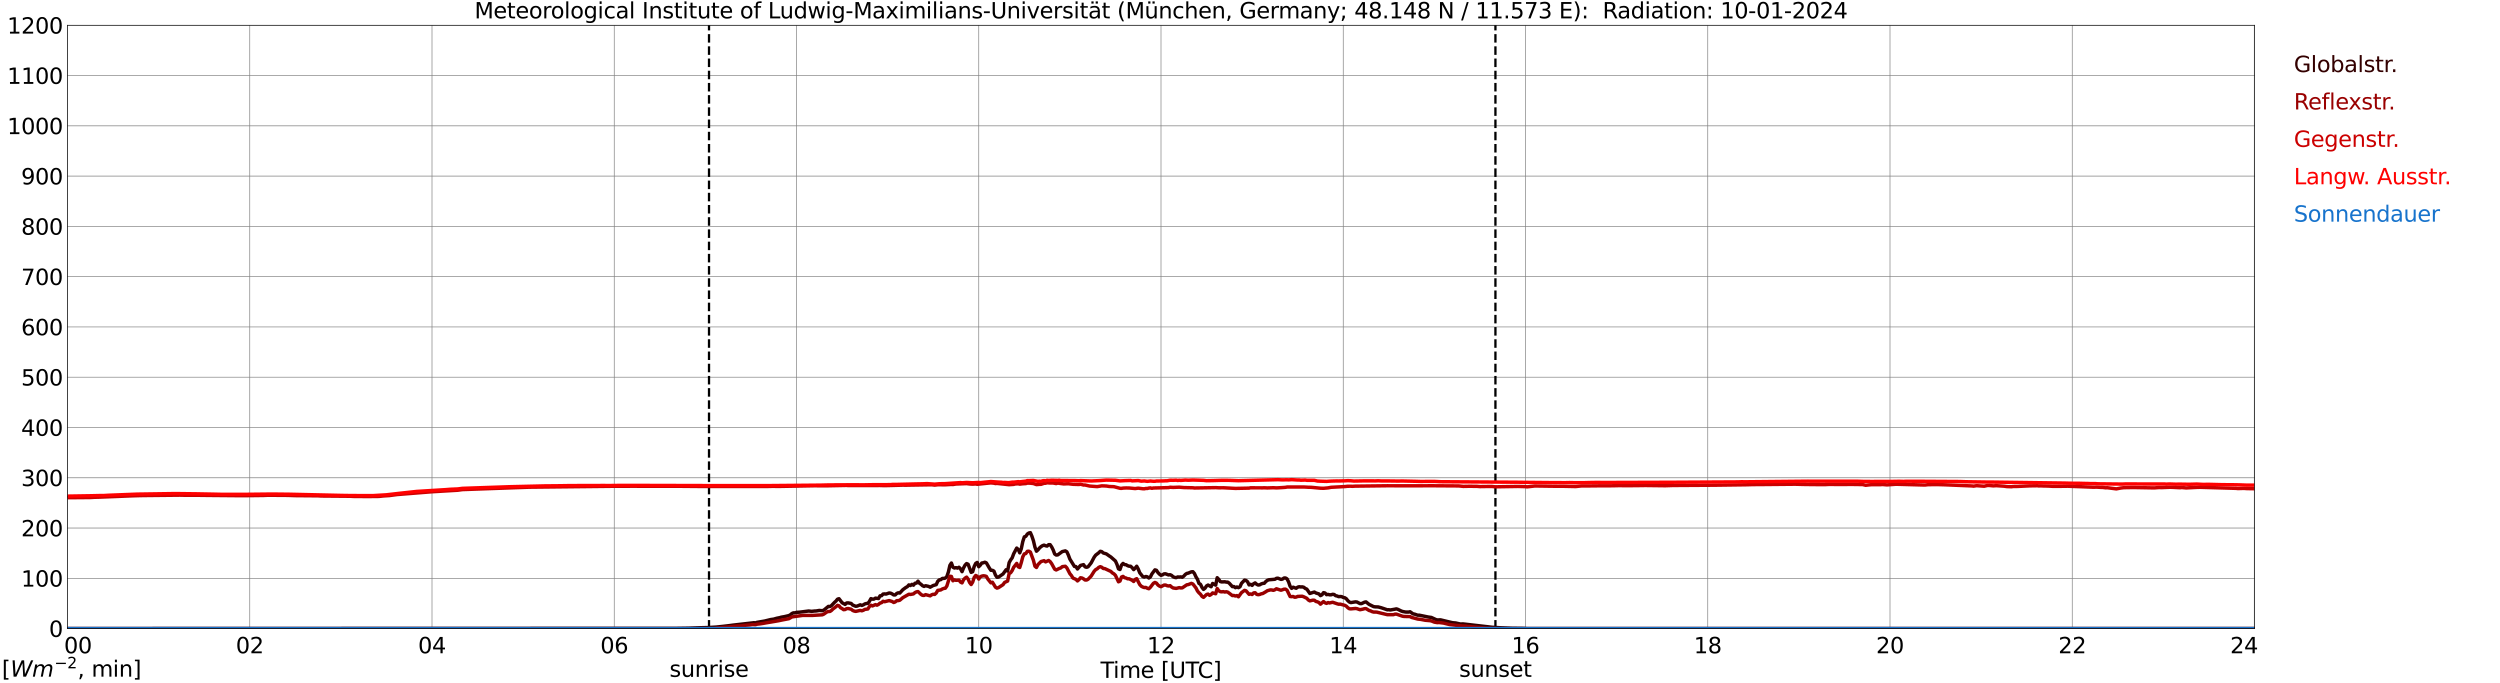 <?xml version="1.0" encoding="utf-8" standalone="no"?>
<!DOCTYPE svg PUBLIC "-//W3C//DTD SVG 1.1//EN"
  "http://www.w3.org/Graphics/SVG/1.1/DTD/svg11.dtd">
<svg xmlns:xlink="http://www.w3.org/1999/xlink" width="1085.4pt" height="296.64pt" viewBox="0 0 1085.4 296.64" xmlns="http://www.w3.org/2000/svg" version="1.1">
 <defs>
  <style type="text/css">*{stroke-linejoin: round; stroke-linecap: butt}</style>
 </defs>
 <g id="figure_1">
  <g id="patch_1">
   <path d="M 0 296.64 
L 1085.4 296.64 
L 1085.4 0 
L 0 0 
z
" style="fill: #ffffff"/>
  </g>
  <g id="axes_1">
   <g id="patch_2">
    <path d="M 29.306 272.909 
L 978.814 272.909 
L 978.814 10.976 
L 29.306 10.976 
z
" style="fill: #ffffff"/>
   </g>
   <g id="patch_3">
    <path d="M 978.814 272.909 
L 978.814 272.909 
L 978.814 10.976 
L 978.814 10.976 
z
" clip-path="url(#p7a3f8dfd7d)" style="fill: #d3d3d3; opacity: 0.25; stroke: #d3d3d3; stroke-linejoin: miter"/>
   </g>
   <g id="matplotlib.axis_1">
    <g id="xtick_1">
     <g id="line2d_1">
      <path d="M 29.306 272.909 
L 29.306 10.976 
" clip-path="url(#p7a3f8dfd7d)" style="fill: none; stroke: #808080; stroke-width: 0.3; stroke-linecap: square"/>
     </g>
     <g id="line2d_2"/>
     <g id="text_1">
      <!--    00 -->
      <g transform="translate(18.733 283.627) scale(0.095 -0.095)">
       <defs>
        <path id="DejaVuSans-20" transform="scale(0.016)"/>
        <path id="DejaVuSans-30" d="M 2034 4250 
Q 1547 4250 1301 3770 
Q 1056 3291 1056 2328 
Q 1056 1369 1301 889 
Q 1547 409 2034 409 
Q 2525 409 2770 889 
Q 3016 1369 3016 2328 
Q 3016 3291 2770 3770 
Q 2525 4250 2034 4250 
z
M 2034 4750 
Q 2819 4750 3233 4129 
Q 3647 3509 3647 2328 
Q 3647 1150 3233 529 
Q 2819 -91 2034 -91 
Q 1250 -91 836 529 
Q 422 1150 422 2328 
Q 422 3509 836 4129 
Q 1250 4750 2034 4750 
z
" transform="scale(0.016)"/>
       </defs>
       <use xlink:href="#DejaVuSans-20"/>
       <use xlink:href="#DejaVuSans-20" transform="translate(31.787 0)"/>
       <use xlink:href="#DejaVuSans-20" transform="translate(63.574 0)"/>
       <use xlink:href="#DejaVuSans-30" transform="translate(95.361 0)"/>
       <use xlink:href="#DejaVuSans-30" transform="translate(158.984 0)"/>
      </g>
     </g>
    </g>
    <g id="xtick_2">
     <g id="line2d_3">
      <path d="M 108.431 272.909 
L 108.431 10.976 
" clip-path="url(#p7a3f8dfd7d)" style="fill: none; stroke: #808080; stroke-width: 0.3; stroke-linecap: square"/>
     </g>
     <g id="line2d_4"/>
     <g id="text_2">
      <!-- 02 -->
      <g transform="translate(102.387 283.627) scale(0.095 -0.095)">
       <defs>
        <path id="DejaVuSans-32" d="M 1228 531 
L 3431 531 
L 3431 0 
L 469 0 
L 469 531 
Q 828 903 1448 1529 
Q 2069 2156 2228 2338 
Q 2531 2678 2651 2914 
Q 2772 3150 2772 3378 
Q 2772 3750 2511 3984 
Q 2250 4219 1831 4219 
Q 1534 4219 1204 4116 
Q 875 4013 500 3803 
L 500 4441 
Q 881 4594 1212 4672 
Q 1544 4750 1819 4750 
Q 2544 4750 2975 4387 
Q 3406 4025 3406 3419 
Q 3406 3131 3298 2873 
Q 3191 2616 2906 2266 
Q 2828 2175 2409 1742 
Q 1991 1309 1228 531 
z
" transform="scale(0.016)"/>
       </defs>
       <use xlink:href="#DejaVuSans-30"/>
       <use xlink:href="#DejaVuSans-32" transform="translate(63.623 0)"/>
      </g>
     </g>
    </g>
    <g id="xtick_3">
     <g id="line2d_5">
      <path d="M 187.557 272.909 
L 187.557 10.976 
" clip-path="url(#p7a3f8dfd7d)" style="fill: none; stroke: #808080; stroke-width: 0.3; stroke-linecap: square"/>
     </g>
     <g id="line2d_6"/>
     <g id="text_3">
      <!-- 04 -->
      <g transform="translate(181.513 283.627) scale(0.095 -0.095)">
       <defs>
        <path id="DejaVuSans-34" d="M 2419 4116 
L 825 1625 
L 2419 1625 
L 2419 4116 
z
M 2253 4666 
L 3047 4666 
L 3047 1625 
L 3713 1625 
L 3713 1100 
L 3047 1100 
L 3047 0 
L 2419 0 
L 2419 1100 
L 313 1100 
L 313 1709 
L 2253 4666 
z
" transform="scale(0.016)"/>
       </defs>
       <use xlink:href="#DejaVuSans-30"/>
       <use xlink:href="#DejaVuSans-34" transform="translate(63.623 0)"/>
      </g>
     </g>
    </g>
    <g id="xtick_4">
     <g id="line2d_7">
      <path d="M 266.683 272.909 
L 266.683 10.976 
" clip-path="url(#p7a3f8dfd7d)" style="fill: none; stroke: #808080; stroke-width: 0.3; stroke-linecap: square"/>
     </g>
     <g id="line2d_8"/>
     <g id="text_4">
      <!-- 06 -->
      <g transform="translate(260.638 283.627) scale(0.095 -0.095)">
       <defs>
        <path id="DejaVuSans-36" d="M 2113 2584 
Q 1688 2584 1439 2293 
Q 1191 2003 1191 1497 
Q 1191 994 1439 701 
Q 1688 409 2113 409 
Q 2538 409 2786 701 
Q 3034 994 3034 1497 
Q 3034 2003 2786 2293 
Q 2538 2584 2113 2584 
z
M 3366 4563 
L 3366 3988 
Q 3128 4100 2886 4159 
Q 2644 4219 2406 4219 
Q 1781 4219 1451 3797 
Q 1122 3375 1075 2522 
Q 1259 2794 1537 2939 
Q 1816 3084 2150 3084 
Q 2853 3084 3261 2657 
Q 3669 2231 3669 1497 
Q 3669 778 3244 343 
Q 2819 -91 2113 -91 
Q 1303 -91 875 529 
Q 447 1150 447 2328 
Q 447 3434 972 4092 
Q 1497 4750 2381 4750 
Q 2619 4750 2861 4703 
Q 3103 4656 3366 4563 
z
" transform="scale(0.016)"/>
       </defs>
       <use xlink:href="#DejaVuSans-30"/>
       <use xlink:href="#DejaVuSans-36" transform="translate(63.623 0)"/>
      </g>
     </g>
    </g>
    <g id="xtick_5">
     <g id="line2d_9">
      <path d="M 345.808 272.909 
L 345.808 10.976 
" clip-path="url(#p7a3f8dfd7d)" style="fill: none; stroke: #808080; stroke-width: 0.3; stroke-linecap: square"/>
     </g>
     <g id="line2d_10"/>
     <g id="text_5">
      <!-- 08 -->
      <g transform="translate(339.764 283.627) scale(0.095 -0.095)">
       <defs>
        <path id="DejaVuSans-38" d="M 2034 2216 
Q 1584 2216 1326 1975 
Q 1069 1734 1069 1313 
Q 1069 891 1326 650 
Q 1584 409 2034 409 
Q 2484 409 2743 651 
Q 3003 894 3003 1313 
Q 3003 1734 2745 1975 
Q 2488 2216 2034 2216 
z
M 1403 2484 
Q 997 2584 770 2862 
Q 544 3141 544 3541 
Q 544 4100 942 4425 
Q 1341 4750 2034 4750 
Q 2731 4750 3128 4425 
Q 3525 4100 3525 3541 
Q 3525 3141 3298 2862 
Q 3072 2584 2669 2484 
Q 3125 2378 3379 2068 
Q 3634 1759 3634 1313 
Q 3634 634 3220 271 
Q 2806 -91 2034 -91 
Q 1263 -91 848 271 
Q 434 634 434 1313 
Q 434 1759 690 2068 
Q 947 2378 1403 2484 
z
M 1172 3481 
Q 1172 3119 1398 2916 
Q 1625 2713 2034 2713 
Q 2441 2713 2670 2916 
Q 2900 3119 2900 3481 
Q 2900 3844 2670 4047 
Q 2441 4250 2034 4250 
Q 1625 4250 1398 4047 
Q 1172 3844 1172 3481 
z
" transform="scale(0.016)"/>
       </defs>
       <use xlink:href="#DejaVuSans-30"/>
       <use xlink:href="#DejaVuSans-38" transform="translate(63.623 0)"/>
      </g>
     </g>
    </g>
    <g id="xtick_6">
     <g id="line2d_11">
      <path d="M 424.934 272.909 
L 424.934 10.976 
" clip-path="url(#p7a3f8dfd7d)" style="fill: none; stroke: #808080; stroke-width: 0.3; stroke-linecap: square"/>
     </g>
     <g id="line2d_12"/>
     <g id="text_6">
      <!-- 10 -->
      <g transform="translate(418.89 283.627) scale(0.095 -0.095)">
       <defs>
        <path id="DejaVuSans-31" d="M 794 531 
L 1825 531 
L 1825 4091 
L 703 3866 
L 703 4441 
L 1819 4666 
L 2450 4666 
L 2450 531 
L 3481 531 
L 3481 0 
L 794 0 
L 794 531 
z
" transform="scale(0.016)"/>
       </defs>
       <use xlink:href="#DejaVuSans-31"/>
       <use xlink:href="#DejaVuSans-30" transform="translate(63.623 0)"/>
      </g>
     </g>
    </g>
    <g id="xtick_7">
     <g id="line2d_13">
      <path d="M 504.06 272.909 
L 504.06 10.976 
" clip-path="url(#p7a3f8dfd7d)" style="fill: none; stroke: #808080; stroke-width: 0.3; stroke-linecap: square"/>
     </g>
     <g id="line2d_14"/>
     <g id="text_7">
      <!-- 12 -->
      <g transform="translate(498.015 283.627) scale(0.095 -0.095)">
       <use xlink:href="#DejaVuSans-31"/>
       <use xlink:href="#DejaVuSans-32" transform="translate(63.623 0)"/>
      </g>
     </g>
    </g>
    <g id="xtick_8">
     <g id="line2d_15">
      <path d="M 583.185 272.909 
L 583.185 10.976 
" clip-path="url(#p7a3f8dfd7d)" style="fill: none; stroke: #808080; stroke-width: 0.3; stroke-linecap: square"/>
     </g>
     <g id="line2d_16"/>
     <g id="text_8">
      <!-- 14 -->
      <g transform="translate(577.141 283.627) scale(0.095 -0.095)">
       <use xlink:href="#DejaVuSans-31"/>
       <use xlink:href="#DejaVuSans-34" transform="translate(63.623 0)"/>
      </g>
     </g>
    </g>
    <g id="xtick_9">
     <g id="line2d_17">
      <path d="M 662.311 272.909 
L 662.311 10.976 
" clip-path="url(#p7a3f8dfd7d)" style="fill: none; stroke: #808080; stroke-width: 0.3; stroke-linecap: square"/>
     </g>
     <g id="line2d_18"/>
     <g id="text_9">
      <!-- 16 -->
      <g transform="translate(656.267 283.627) scale(0.095 -0.095)">
       <use xlink:href="#DejaVuSans-31"/>
       <use xlink:href="#DejaVuSans-36" transform="translate(63.623 0)"/>
      </g>
     </g>
    </g>
    <g id="xtick_10">
     <g id="line2d_19">
      <path d="M 741.437 272.909 
L 741.437 10.976 
" clip-path="url(#p7a3f8dfd7d)" style="fill: none; stroke: #808080; stroke-width: 0.3; stroke-linecap: square"/>
     </g>
     <g id="line2d_20"/>
     <g id="text_10">
      <!-- 18 -->
      <g transform="translate(735.392 283.627) scale(0.095 -0.095)">
       <use xlink:href="#DejaVuSans-31"/>
       <use xlink:href="#DejaVuSans-38" transform="translate(63.623 0)"/>
      </g>
     </g>
    </g>
    <g id="xtick_11">
     <g id="line2d_21">
      <path d="M 820.562 272.909 
L 820.562 10.976 
" clip-path="url(#p7a3f8dfd7d)" style="fill: none; stroke: #808080; stroke-width: 0.3; stroke-linecap: square"/>
     </g>
     <g id="line2d_22"/>
     <g id="text_11">
      <!-- 20 -->
      <g transform="translate(814.518 283.627) scale(0.095 -0.095)">
       <use xlink:href="#DejaVuSans-32"/>
       <use xlink:href="#DejaVuSans-30" transform="translate(63.623 0)"/>
      </g>
     </g>
    </g>
    <g id="xtick_12">
     <g id="line2d_23">
      <path d="M 899.688 272.909 
L 899.688 10.976 
" clip-path="url(#p7a3f8dfd7d)" style="fill: none; stroke: #808080; stroke-width: 0.3; stroke-linecap: square"/>
     </g>
     <g id="line2d_24"/>
     <g id="text_12">
      <!-- 22 -->
      <g transform="translate(893.644 283.627) scale(0.095 -0.095)">
       <use xlink:href="#DejaVuSans-32"/>
       <use xlink:href="#DejaVuSans-32" transform="translate(63.623 0)"/>
      </g>
     </g>
    </g>
    <g id="xtick_13">
     <g id="line2d_25">
      <path d="M 978.814 272.909 
L 978.814 10.976 
" clip-path="url(#p7a3f8dfd7d)" style="fill: none; stroke: #808080; stroke-width: 0.3; stroke-linecap: square"/>
     </g>
     <g id="line2d_26"/>
     <g id="text_13">
      <!-- 24    -->
      <g transform="translate(968.241 283.627) scale(0.095 -0.095)">
       <use xlink:href="#DejaVuSans-32"/>
       <use xlink:href="#DejaVuSans-34" transform="translate(63.623 0)"/>
       <use xlink:href="#DejaVuSans-20" transform="translate(127.246 0)"/>
       <use xlink:href="#DejaVuSans-20" transform="translate(159.033 0)"/>
       <use xlink:href="#DejaVuSans-20" transform="translate(190.82 0)"/>
      </g>
     </g>
    </g>
    <g id="text_14">
     <!-- Time [UTC] -->
     <g transform="translate(477.806 294.322) scale(0.095 -0.095)">
      <defs>
       <path id="DejaVuSans-54" d="M -19 4666 
L 3928 4666 
L 3928 4134 
L 2272 4134 
L 2272 0 
L 1638 0 
L 1638 4134 
L -19 4134 
L -19 4666 
z
" transform="scale(0.016)"/>
       <path id="DejaVuSans-69" d="M 603 3500 
L 1178 3500 
L 1178 0 
L 603 0 
L 603 3500 
z
M 603 4863 
L 1178 4863 
L 1178 4134 
L 603 4134 
L 603 4863 
z
" transform="scale(0.016)"/>
       <path id="DejaVuSans-6d" d="M 3328 2828 
Q 3544 3216 3844 3400 
Q 4144 3584 4550 3584 
Q 5097 3584 5394 3201 
Q 5691 2819 5691 2113 
L 5691 0 
L 5113 0 
L 5113 2094 
Q 5113 2597 4934 2840 
Q 4756 3084 4391 3084 
Q 3944 3084 3684 2787 
Q 3425 2491 3425 1978 
L 3425 0 
L 2847 0 
L 2847 2094 
Q 2847 2600 2669 2842 
Q 2491 3084 2119 3084 
Q 1678 3084 1418 2786 
Q 1159 2488 1159 1978 
L 1159 0 
L 581 0 
L 581 3500 
L 1159 3500 
L 1159 2956 
Q 1356 3278 1631 3431 
Q 1906 3584 2284 3584 
Q 2666 3584 2933 3390 
Q 3200 3197 3328 2828 
z
" transform="scale(0.016)"/>
       <path id="DejaVuSans-65" d="M 3597 1894 
L 3597 1613 
L 953 1613 
Q 991 1019 1311 708 
Q 1631 397 2203 397 
Q 2534 397 2845 478 
Q 3156 559 3463 722 
L 3463 178 
Q 3153 47 2828 -22 
Q 2503 -91 2169 -91 
Q 1331 -91 842 396 
Q 353 884 353 1716 
Q 353 2575 817 3079 
Q 1281 3584 2069 3584 
Q 2775 3584 3186 3129 
Q 3597 2675 3597 1894 
z
M 3022 2063 
Q 3016 2534 2758 2815 
Q 2500 3097 2075 3097 
Q 1594 3097 1305 2825 
Q 1016 2553 972 2059 
L 3022 2063 
z
" transform="scale(0.016)"/>
       <path id="DejaVuSans-5b" d="M 550 4863 
L 1875 4863 
L 1875 4416 
L 1125 4416 
L 1125 -397 
L 1875 -397 
L 1875 -844 
L 550 -844 
L 550 4863 
z
" transform="scale(0.016)"/>
       <path id="DejaVuSans-55" d="M 556 4666 
L 1191 4666 
L 1191 1831 
Q 1191 1081 1462 751 
Q 1734 422 2344 422 
Q 2950 422 3222 751 
Q 3494 1081 3494 1831 
L 3494 4666 
L 4128 4666 
L 4128 1753 
Q 4128 841 3676 375 
Q 3225 -91 2344 -91 
Q 1459 -91 1007 375 
Q 556 841 556 1753 
L 556 4666 
z
" transform="scale(0.016)"/>
       <path id="DejaVuSans-43" d="M 4122 4306 
L 4122 3641 
Q 3803 3938 3442 4084 
Q 3081 4231 2675 4231 
Q 1875 4231 1450 3742 
Q 1025 3253 1025 2328 
Q 1025 1406 1450 917 
Q 1875 428 2675 428 
Q 3081 428 3442 575 
Q 3803 722 4122 1019 
L 4122 359 
Q 3791 134 3420 21 
Q 3050 -91 2638 -91 
Q 1578 -91 968 557 
Q 359 1206 359 2328 
Q 359 3453 968 4101 
Q 1578 4750 2638 4750 
Q 3056 4750 3426 4639 
Q 3797 4528 4122 4306 
z
" transform="scale(0.016)"/>
       <path id="DejaVuSans-5d" d="M 1947 4863 
L 1947 -844 
L 622 -844 
L 622 -397 
L 1369 -397 
L 1369 4416 
L 622 4416 
L 622 4863 
L 1947 4863 
z
" transform="scale(0.016)"/>
      </defs>
      <use xlink:href="#DejaVuSans-54"/>
      <use xlink:href="#DejaVuSans-69" transform="translate(57.959 0)"/>
      <use xlink:href="#DejaVuSans-6d" transform="translate(85.742 0)"/>
      <use xlink:href="#DejaVuSans-65" transform="translate(183.154 0)"/>
      <use xlink:href="#DejaVuSans-20" transform="translate(244.678 0)"/>
      <use xlink:href="#DejaVuSans-5b" transform="translate(276.465 0)"/>
      <use xlink:href="#DejaVuSans-55" transform="translate(315.479 0)"/>
      <use xlink:href="#DejaVuSans-54" transform="translate(388.672 0)"/>
      <use xlink:href="#DejaVuSans-43" transform="translate(443.881 0)"/>
      <use xlink:href="#DejaVuSans-5d" transform="translate(513.705 0)"/>
     </g>
    </g>
   </g>
   <g id="matplotlib.axis_2">
    <g id="ytick_1">
     <g id="line2d_27">
      <path d="M 29.306 272.909 
L 978.814 272.909 
" clip-path="url(#p7a3f8dfd7d)" style="fill: none; stroke: #808080; stroke-width: 0.3; stroke-linecap: square"/>
     </g>
     <g id="line2d_28"/>
     <g id="text_15">
      <!-- 0 -->
      <g transform="translate(21.261 276.518) scale(0.095 -0.095)">
       <use xlink:href="#DejaVuSans-30"/>
      </g>
     </g>
    </g>
    <g id="ytick_2">
     <g id="line2d_29">
      <path d="M 29.306 251.081 
L 978.814 251.081 
" clip-path="url(#p7a3f8dfd7d)" style="fill: none; stroke: #808080; stroke-width: 0.3; stroke-linecap: square"/>
     </g>
     <g id="line2d_30"/>
     <g id="text_16">
      <!-- 100 -->
      <g transform="translate(9.173 254.69) scale(0.095 -0.095)">
       <use xlink:href="#DejaVuSans-31"/>
       <use xlink:href="#DejaVuSans-30" transform="translate(63.623 0)"/>
       <use xlink:href="#DejaVuSans-30" transform="translate(127.246 0)"/>
      </g>
     </g>
    </g>
    <g id="ytick_3">
     <g id="line2d_31">
      <path d="M 29.306 229.253 
L 978.814 229.253 
" clip-path="url(#p7a3f8dfd7d)" style="fill: none; stroke: #808080; stroke-width: 0.3; stroke-linecap: square"/>
     </g>
     <g id="line2d_32"/>
     <g id="text_17">
      <!-- 200 -->
      <g transform="translate(9.173 232.863) scale(0.095 -0.095)">
       <use xlink:href="#DejaVuSans-32"/>
       <use xlink:href="#DejaVuSans-30" transform="translate(63.623 0)"/>
       <use xlink:href="#DejaVuSans-30" transform="translate(127.246 0)"/>
      </g>
     </g>
    </g>
    <g id="ytick_4">
     <g id="line2d_33">
      <path d="M 29.306 207.426 
L 978.814 207.426 
" clip-path="url(#p7a3f8dfd7d)" style="fill: none; stroke: #808080; stroke-width: 0.3; stroke-linecap: square"/>
     </g>
     <g id="line2d_34"/>
     <g id="text_18">
      <!-- 300 -->
      <g transform="translate(9.173 211.035) scale(0.095 -0.095)">
       <defs>
        <path id="DejaVuSans-33" d="M 2597 2516 
Q 3050 2419 3304 2112 
Q 3559 1806 3559 1356 
Q 3559 666 3084 287 
Q 2609 -91 1734 -91 
Q 1441 -91 1130 -33 
Q 819 25 488 141 
L 488 750 
Q 750 597 1062 519 
Q 1375 441 1716 441 
Q 2309 441 2620 675 
Q 2931 909 2931 1356 
Q 2931 1769 2642 2001 
Q 2353 2234 1838 2234 
L 1294 2234 
L 1294 2753 
L 1863 2753 
Q 2328 2753 2575 2939 
Q 2822 3125 2822 3475 
Q 2822 3834 2567 4026 
Q 2313 4219 1838 4219 
Q 1578 4219 1281 4162 
Q 984 4106 628 3988 
L 628 4550 
Q 988 4650 1302 4700 
Q 1616 4750 1894 4750 
Q 2613 4750 3031 4423 
Q 3450 4097 3450 3541 
Q 3450 3153 3228 2886 
Q 3006 2619 2597 2516 
z
" transform="scale(0.016)"/>
       </defs>
       <use xlink:href="#DejaVuSans-33"/>
       <use xlink:href="#DejaVuSans-30" transform="translate(63.623 0)"/>
       <use xlink:href="#DejaVuSans-30" transform="translate(127.246 0)"/>
      </g>
     </g>
    </g>
    <g id="ytick_5">
     <g id="line2d_35">
      <path d="M 29.306 185.598 
L 978.814 185.598 
" clip-path="url(#p7a3f8dfd7d)" style="fill: none; stroke: #808080; stroke-width: 0.3; stroke-linecap: square"/>
     </g>
     <g id="line2d_36"/>
     <g id="text_19">
      <!-- 400 -->
      <g transform="translate(9.173 189.207) scale(0.095 -0.095)">
       <use xlink:href="#DejaVuSans-34"/>
       <use xlink:href="#DejaVuSans-30" transform="translate(63.623 0)"/>
       <use xlink:href="#DejaVuSans-30" transform="translate(127.246 0)"/>
      </g>
     </g>
    </g>
    <g id="ytick_6">
     <g id="line2d_37">
      <path d="M 29.306 163.77 
L 978.814 163.77 
" clip-path="url(#p7a3f8dfd7d)" style="fill: none; stroke: #808080; stroke-width: 0.3; stroke-linecap: square"/>
     </g>
     <g id="line2d_38"/>
     <g id="text_20">
      <!-- 500 -->
      <g transform="translate(9.173 167.379) scale(0.095 -0.095)">
       <defs>
        <path id="DejaVuSans-35" d="M 691 4666 
L 3169 4666 
L 3169 4134 
L 1269 4134 
L 1269 2991 
Q 1406 3038 1543 3061 
Q 1681 3084 1819 3084 
Q 2600 3084 3056 2656 
Q 3513 2228 3513 1497 
Q 3513 744 3044 326 
Q 2575 -91 1722 -91 
Q 1428 -91 1123 -41 
Q 819 9 494 109 
L 494 744 
Q 775 591 1075 516 
Q 1375 441 1709 441 
Q 2250 441 2565 725 
Q 2881 1009 2881 1497 
Q 2881 1984 2565 2268 
Q 2250 2553 1709 2553 
Q 1456 2553 1204 2497 
Q 953 2441 691 2322 
L 691 4666 
z
" transform="scale(0.016)"/>
       </defs>
       <use xlink:href="#DejaVuSans-35"/>
       <use xlink:href="#DejaVuSans-30" transform="translate(63.623 0)"/>
       <use xlink:href="#DejaVuSans-30" transform="translate(127.246 0)"/>
      </g>
     </g>
    </g>
    <g id="ytick_7">
     <g id="line2d_39">
      <path d="M 29.306 141.942 
L 978.814 141.942 
" clip-path="url(#p7a3f8dfd7d)" style="fill: none; stroke: #808080; stroke-width: 0.3; stroke-linecap: square"/>
     </g>
     <g id="line2d_40"/>
     <g id="text_21">
      <!-- 600 -->
      <g transform="translate(9.173 145.551) scale(0.095 -0.095)">
       <use xlink:href="#DejaVuSans-36"/>
       <use xlink:href="#DejaVuSans-30" transform="translate(63.623 0)"/>
       <use xlink:href="#DejaVuSans-30" transform="translate(127.246 0)"/>
      </g>
     </g>
    </g>
    <g id="ytick_8">
     <g id="line2d_41">
      <path d="M 29.306 120.114 
L 978.814 120.114 
" clip-path="url(#p7a3f8dfd7d)" style="fill: none; stroke: #808080; stroke-width: 0.3; stroke-linecap: square"/>
     </g>
     <g id="line2d_42"/>
     <g id="text_22">
      <!-- 700 -->
      <g transform="translate(9.173 123.724) scale(0.095 -0.095)">
       <defs>
        <path id="DejaVuSans-37" d="M 525 4666 
L 3525 4666 
L 3525 4397 
L 1831 0 
L 1172 0 
L 2766 4134 
L 525 4134 
L 525 4666 
z
" transform="scale(0.016)"/>
       </defs>
       <use xlink:href="#DejaVuSans-37"/>
       <use xlink:href="#DejaVuSans-30" transform="translate(63.623 0)"/>
       <use xlink:href="#DejaVuSans-30" transform="translate(127.246 0)"/>
      </g>
     </g>
    </g>
    <g id="ytick_9">
     <g id="line2d_43">
      <path d="M 29.306 98.287 
L 978.814 98.287 
" clip-path="url(#p7a3f8dfd7d)" style="fill: none; stroke: #808080; stroke-width: 0.3; stroke-linecap: square"/>
     </g>
     <g id="line2d_44"/>
     <g id="text_23">
      <!-- 800 -->
      <g transform="translate(9.173 101.896) scale(0.095 -0.095)">
       <use xlink:href="#DejaVuSans-38"/>
       <use xlink:href="#DejaVuSans-30" transform="translate(63.623 0)"/>
       <use xlink:href="#DejaVuSans-30" transform="translate(127.246 0)"/>
      </g>
     </g>
    </g>
    <g id="ytick_10">
     <g id="line2d_45">
      <path d="M 29.306 76.459 
L 978.814 76.459 
" clip-path="url(#p7a3f8dfd7d)" style="fill: none; stroke: #808080; stroke-width: 0.3; stroke-linecap: square"/>
     </g>
     <g id="line2d_46"/>
     <g id="text_24">
      <!-- 900 -->
      <g transform="translate(9.173 80.068) scale(0.095 -0.095)">
       <defs>
        <path id="DejaVuSans-39" d="M 703 97 
L 703 672 
Q 941 559 1184 500 
Q 1428 441 1663 441 
Q 2288 441 2617 861 
Q 2947 1281 2994 2138 
Q 2813 1869 2534 1725 
Q 2256 1581 1919 1581 
Q 1219 1581 811 2004 
Q 403 2428 403 3163 
Q 403 3881 828 4315 
Q 1253 4750 1959 4750 
Q 2769 4750 3195 4129 
Q 3622 3509 3622 2328 
Q 3622 1225 3098 567 
Q 2575 -91 1691 -91 
Q 1453 -91 1209 -44 
Q 966 3 703 97 
z
M 1959 2075 
Q 2384 2075 2632 2365 
Q 2881 2656 2881 3163 
Q 2881 3666 2632 3958 
Q 2384 4250 1959 4250 
Q 1534 4250 1286 3958 
Q 1038 3666 1038 3163 
Q 1038 2656 1286 2365 
Q 1534 2075 1959 2075 
z
" transform="scale(0.016)"/>
       </defs>
       <use xlink:href="#DejaVuSans-39"/>
       <use xlink:href="#DejaVuSans-30" transform="translate(63.623 0)"/>
       <use xlink:href="#DejaVuSans-30" transform="translate(127.246 0)"/>
      </g>
     </g>
    </g>
    <g id="ytick_11">
     <g id="line2d_47">
      <path d="M 29.306 54.631 
L 978.814 54.631 
" clip-path="url(#p7a3f8dfd7d)" style="fill: none; stroke: #808080; stroke-width: 0.3; stroke-linecap: square"/>
     </g>
     <g id="line2d_48"/>
     <g id="text_25">
      <!-- 1000 -->
      <g transform="translate(3.128 58.24) scale(0.095 -0.095)">
       <use xlink:href="#DejaVuSans-31"/>
       <use xlink:href="#DejaVuSans-30" transform="translate(63.623 0)"/>
       <use xlink:href="#DejaVuSans-30" transform="translate(127.246 0)"/>
       <use xlink:href="#DejaVuSans-30" transform="translate(190.869 0)"/>
      </g>
     </g>
    </g>
    <g id="ytick_12">
     <g id="line2d_49">
      <path d="M 29.306 32.803 
L 978.814 32.803 
" clip-path="url(#p7a3f8dfd7d)" style="fill: none; stroke: #808080; stroke-width: 0.3; stroke-linecap: square"/>
     </g>
     <g id="line2d_50"/>
     <g id="text_26">
      <!-- 1100 -->
      <g transform="translate(3.128 36.413) scale(0.095 -0.095)">
       <use xlink:href="#DejaVuSans-31"/>
       <use xlink:href="#DejaVuSans-31" transform="translate(63.623 0)"/>
       <use xlink:href="#DejaVuSans-30" transform="translate(127.246 0)"/>
       <use xlink:href="#DejaVuSans-30" transform="translate(190.869 0)"/>
      </g>
     </g>
    </g>
    <g id="ytick_13">
     <g id="line2d_51">
      <path d="M 29.306 10.976 
L 978.814 10.976 
" clip-path="url(#p7a3f8dfd7d)" style="fill: none; stroke: #808080; stroke-width: 0.3; stroke-linecap: square"/>
     </g>
     <g id="line2d_52"/>
     <g id="text_27">
      <!-- 1200 -->
      <g transform="translate(3.128 14.585) scale(0.095 -0.095)">
       <use xlink:href="#DejaVuSans-31"/>
       <use xlink:href="#DejaVuSans-32" transform="translate(63.623 0)"/>
       <use xlink:href="#DejaVuSans-30" transform="translate(127.246 0)"/>
       <use xlink:href="#DejaVuSans-30" transform="translate(190.869 0)"/>
      </g>
     </g>
    </g>
   </g>
   <g id="line2d_53">
    <path d="M 307.828 272.909 
L 307.828 10.976 
" clip-path="url(#p7a3f8dfd7d)" style="fill: none; stroke-dasharray: 3.7,1.6; stroke-dashoffset: 0; stroke: #000000"/>
   </g>
   <g id="line2d_54">
    <path d="M 649.255 272.909 
L 649.255 10.976 
" clip-path="url(#p7a3f8dfd7d)" style="fill: none; stroke-dasharray: 3.7,1.6; stroke-dashoffset: 0; stroke: #000000"/>
   </g>
   <g id="line2d_55">
    <path d="M 29.306 272.909 
L 293.717 272.815 
L 297.674 272.754 
L 298.992 272.734 
L 303.608 272.551 
L 307.564 272.45 
L 310.861 272.247 
L 313.499 271.983 
L 316.796 271.599 
L 318.114 271.416 
L 327.346 270.361 
L 328.005 270.442 
L 328.665 270.2 
L 331.961 269.632 
L 334.599 268.984 
L 335.918 268.801 
L 337.236 268.417 
L 338.555 268.153 
L 339.215 267.95 
L 340.533 267.727 
L 342.512 267.262 
L 343.171 266.895 
L 343.83 266.35 
L 344.49 266.066 
L 345.149 266.085 
L 345.808 265.863 
L 347.127 265.782 
L 351.083 265.276 
L 352.402 265.418 
L 353.721 265.276 
L 354.38 265.254 
L 355.699 265.031 
L 357.018 265.134 
L 357.677 264.889 
L 359.655 263.267 
L 360.315 263.35 
L 360.974 262.944 
L 362.293 261.545 
L 362.952 260.958 
L 363.612 260.126 
L 364.271 259.945 
L 365.59 261.668 
L 366.909 262.416 
L 367.568 261.79 
L 368.227 261.748 
L 369.546 261.991 
L 370.206 262.68 
L 371.524 263.228 
L 372.184 263.126 
L 373.502 262.58 
L 374.162 262.864 
L 374.821 262.6 
L 375.481 262.194 
L 376.14 262.012 
L 376.799 261.971 
L 377.459 261.1 
L 378.118 259.904 
L 378.777 260.126 
L 379.437 260.107 
L 380.096 259.681 
L 381.415 259.862 
L 382.074 258.688 
L 382.734 258.627 
L 383.393 257.917 
L 384.053 257.856 
L 384.712 257.917 
L 386.031 257.453 
L 386.69 257.533 
L 387.349 257.856 
L 388.009 258.304 
L 388.668 258.282 
L 389.328 257.653 
L 389.987 257.37 
L 390.646 257.472 
L 391.965 256.034 
L 393.284 255.06 
L 393.943 254.696 
L 394.603 253.945 
L 395.262 254.209 
L 395.921 253.703 
L 396.581 254.067 
L 397.24 253.235 
L 397.899 253.155 
L 398.559 252.323 
L 399.218 253.235 
L 399.878 253.683 
L 400.537 254.29 
L 401.196 254.593 
L 401.856 254.29 
L 403.175 254.593 
L 403.834 254.938 
L 405.153 254.209 
L 406.471 253.825 
L 407.131 252.384 
L 407.79 251.756 
L 408.45 251.655 
L 409.109 251.129 
L 409.768 251.129 
L 410.428 250.987 
L 411.087 250.317 
L 411.746 248.353 
L 412.406 245.454 
L 413.065 244.441 
L 413.725 246.264 
L 414.384 246.609 
L 415.043 246.447 
L 415.703 246.65 
L 416.362 246.285 
L 417.022 246.973 
L 417.681 248.189 
L 418.34 246.569 
L 419 245.351 
L 419.659 244.683 
L 420.318 244.987 
L 421.637 248.494 
L 422.297 248.211 
L 422.956 245.941 
L 423.615 244.583 
L 424.275 244.197 
L 424.934 246.041 
L 425.593 245.373 
L 426.253 244.441 
L 426.912 244.338 
L 427.572 244.096 
L 428.231 244.358 
L 429.55 246.65 
L 430.209 247.602 
L 430.869 247.602 
L 431.528 247.966 
L 432.187 249.669 
L 432.847 250.623 
L 433.506 250.562 
L 435.484 249.182 
L 436.803 247.359 
L 437.462 247.927 
L 438.122 244.299 
L 438.781 243.103 
L 439.44 242.21 
L 440.1 240.427 
L 441.419 237.954 
L 442.078 238.563 
L 442.737 240.021 
L 443.397 238.259 
L 444.056 235.116 
L 444.716 233.091 
L 445.375 232.848 
L 446.034 231.855 
L 446.694 231.408 
L 447.353 231.266 
L 448.012 232.807 
L 448.672 234.774 
L 449.331 237.55 
L 449.991 239.312 
L 450.65 238.724 
L 451.309 237.915 
L 451.969 237.327 
L 452.628 236.902 
L 453.287 236.677 
L 453.947 236.941 
L 454.606 237.083 
L 455.266 236.476 
L 455.925 236.476 
L 456.584 237.447 
L 457.244 238.766 
L 457.903 240.53 
L 458.563 240.975 
L 459.222 240.914 
L 461.2 239.475 
L 462.519 239.17 
L 463.178 239.556 
L 463.838 240.975 
L 464.497 242.738 
L 465.816 244.867 
L 466.475 245.919 
L 467.134 246.002 
L 467.794 247.034 
L 469.113 245.493 
L 470.431 245.15 
L 471.091 246.102 
L 471.75 246.305 
L 472.409 246.061 
L 473.728 244.4 
L 475.047 241.907 
L 475.706 241.014 
L 477.025 240.001 
L 477.685 239.353 
L 478.344 239.495 
L 479.003 240.082 
L 480.322 240.468 
L 481.641 241.4 
L 482.3 241.826 
L 484.278 243.568 
L 484.938 245.028 
L 485.597 246.973 
L 486.256 247.257 
L 486.916 245.332 
L 487.575 244.622 
L 488.235 245.129 
L 488.894 245.19 
L 489.553 245.596 
L 490.213 245.818 
L 490.872 245.838 
L 491.532 246.447 
L 492.191 247.298 
L 492.85 246.65 
L 493.51 245.838 
L 494.169 247.034 
L 494.828 248.676 
L 496.147 250.339 
L 496.807 250.562 
L 497.466 250.278 
L 498.125 250.439 
L 498.785 250.946 
L 499.444 250.5 
L 500.103 249.182 
L 501.422 247.418 
L 502.082 247.602 
L 502.741 248.595 
L 503.4 249.285 
L 504.06 249.771 
L 504.719 249.568 
L 505.379 249.143 
L 506.038 249.121 
L 507.357 249.629 
L 508.016 249.507 
L 508.675 249.83 
L 509.335 250.42 
L 509.994 250.682 
L 510.654 250.804 
L 511.313 250.481 
L 511.972 250.54 
L 512.632 250.459 
L 513.291 250.623 
L 513.95 250.136 
L 514.61 249.405 
L 515.269 248.959 
L 515.929 248.818 
L 517.247 248.27 
L 517.907 248.211 
L 518.566 248.979 
L 519.226 250.42 
L 519.885 251.494 
L 520.544 253.297 
L 521.204 253.683 
L 521.863 255.041 
L 522.522 255.892 
L 523.182 255.364 
L 523.841 254.37 
L 524.501 254.006 
L 525.819 254.735 
L 526.479 253.316 
L 527.797 254.047 
L 528.457 250.823 
L 529.116 251.513 
L 529.776 252.487 
L 530.435 252.648 
L 531.754 252.587 
L 532.413 252.729 
L 533.073 252.749 
L 533.732 253.235 
L 535.051 254.696 
L 535.71 254.654 
L 536.369 255.141 
L 537.029 254.838 
L 537.688 255.141 
L 538.348 254.757 
L 539.007 253.257 
L 540.326 251.878 
L 540.985 252.02 
L 541.644 252.587 
L 542.304 253.945 
L 542.963 253.683 
L 543.623 254.148 
L 544.282 253.419 
L 544.941 253.074 
L 545.601 253.683 
L 546.26 254.006 
L 546.919 253.906 
L 547.579 253.519 
L 548.238 253.297 
L 548.898 253.235 
L 549.557 252.487 
L 550.216 251.98 
L 550.876 251.716 
L 553.513 251.494 
L 554.173 251.088 
L 554.832 251.026 
L 556.151 251.555 
L 556.81 251.413 
L 557.47 250.946 
L 558.129 250.946 
L 558.788 251.33 
L 559.448 252.629 
L 560.107 254.534 
L 560.766 255.444 
L 561.426 254.938 
L 562.745 255.405 
L 563.404 254.918 
L 564.063 254.735 
L 564.723 254.838 
L 565.382 254.796 
L 566.042 254.96 
L 566.701 255.486 
L 567.36 255.77 
L 568.679 257.653 
L 569.998 257.228 
L 570.657 257.047 
L 571.317 257.453 
L 572.635 257.856 
L 573.295 258.588 
L 573.954 258.243 
L 574.613 257.311 
L 575.273 257.453 
L 575.932 258.182 
L 576.592 258.059 
L 577.251 258.243 
L 577.91 258.243 
L 578.57 258.02 
L 579.229 258.101 
L 579.889 258.627 
L 580.548 258.769 
L 581.207 259.053 
L 581.867 258.972 
L 582.526 259.053 
L 583.185 259.378 
L 583.845 259.52 
L 584.504 259.945 
L 585.164 260.775 
L 585.823 261.364 
L 586.482 261.626 
L 588.46 261.303 
L 589.12 261.364 
L 590.439 262.052 
L 591.098 262.074 
L 592.417 261.445 
L 593.076 261.323 
L 594.395 262.397 
L 596.373 263.37 
L 597.032 263.47 
L 598.351 263.512 
L 599.67 263.857 
L 602.307 264.747 
L 602.967 264.728 
L 603.626 264.828 
L 605.604 264.483 
L 606.264 264.341 
L 606.923 264.566 
L 608.242 265.215 
L 608.901 265.476 
L 610.22 265.721 
L 611.539 265.741 
L 612.198 265.599 
L 613.517 266.531 
L 614.176 266.633 
L 615.495 267.098 
L 616.154 267.079 
L 620.111 267.888 
L 621.429 268.072 
L 623.408 268.984 
L 624.067 269.165 
L 625.386 269.104 
L 628.683 269.897 
L 630.661 270.361 
L 631.98 270.464 
L 633.958 270.909 
L 635.276 270.89 
L 647.805 272.328 
L 651.102 272.531 
L 656.377 272.754 
L 661.652 272.815 
L 662.97 272.909 
L 978.154 272.909 
L 978.154 272.909 
" clip-path="url(#p7a3f8dfd7d)" style="fill: none; stroke: #330000; stroke-width: 1.5; stroke-linecap: square"/>
   </g>
   <g id="line2d_56">
    <path d="M 29.306 272.909 
L 310.202 272.909 
L 311.521 272.623 
L 314.818 272.339 
L 320.093 271.772 
L 322.071 271.691 
L 323.39 271.488 
L 325.368 271.346 
L 326.686 271.165 
L 328.005 271.224 
L 328.665 271.001 
L 329.983 270.859 
L 331.302 270.656 
L 332.621 270.414 
L 334.599 270.089 
L 337.896 269.521 
L 339.874 269.117 
L 342.512 268.611 
L 343.83 267.84 
L 348.446 267.192 
L 351.743 267.192 
L 353.062 267.17 
L 357.018 266.928 
L 357.677 266.625 
L 358.996 265.693 
L 359.655 265.49 
L 360.315 265.49 
L 360.974 265.042 
L 361.634 264.394 
L 362.952 263.401 
L 363.612 262.813 
L 364.271 263.016 
L 364.93 263.868 
L 365.59 264.213 
L 366.249 264.699 
L 366.909 264.638 
L 367.568 264.252 
L 368.227 264.191 
L 369.546 264.496 
L 370.206 265.042 
L 370.865 265.306 
L 371.524 265.448 
L 373.502 265.003 
L 374.162 265.184 
L 374.821 264.961 
L 375.481 264.577 
L 376.799 264.394 
L 377.459 263.34 
L 378.118 262.752 
L 378.777 263.078 
L 380.096 262.49 
L 380.756 262.752 
L 381.415 262.407 
L 382.074 261.84 
L 382.734 261.659 
L 383.393 261.05 
L 384.053 261.253 
L 386.031 260.746 
L 387.349 261.152 
L 388.009 261.578 
L 388.668 261.334 
L 389.328 260.788 
L 389.987 260.766 
L 390.646 260.604 
L 391.965 259.489 
L 394.603 257.99 
L 395.262 258.092 
L 396.581 257.848 
L 397.24 257.28 
L 397.899 256.957 
L 398.559 256.835 
L 399.878 258.092 
L 400.537 258.476 
L 401.196 258.518 
L 401.856 258.173 
L 403.834 258.699 
L 404.493 258.234 
L 405.153 258.011 
L 405.812 258.07 
L 406.471 257.463 
L 407.131 256.328 
L 408.45 256.125 
L 409.109 255.719 
L 409.768 255.477 
L 410.428 255.375 
L 411.087 254.423 
L 412.406 250.186 
L 413.065 250.269 
L 413.725 252.153 
L 414.384 251.747 
L 415.043 251.95 
L 416.362 251.869 
L 417.022 252.72 
L 417.681 253.065 
L 418.34 251.688 
L 419 250.998 
L 419.659 250.572 
L 420.318 251.424 
L 420.978 252.923 
L 421.637 253.775 
L 422.297 252.72 
L 422.956 250.695 
L 423.615 249.843 
L 424.275 250.186 
L 424.934 251.404 
L 425.593 250.411 
L 426.253 250.127 
L 426.912 249.985 
L 427.572 250.044 
L 428.231 250.247 
L 428.89 251.424 
L 430.209 253.046 
L 430.869 252.781 
L 432.187 254.929 
L 432.847 255.335 
L 433.506 255.132 
L 435.484 253.836 
L 436.144 252.882 
L 437.462 252.275 
L 438.122 248.992 
L 438.781 248.667 
L 439.44 247.715 
L 440.1 246.296 
L 441.419 244.613 
L 442.078 246.074 
L 442.737 246.377 
L 443.397 244.269 
L 444.056 241.737 
L 444.716 240.479 
L 445.375 240.318 
L 446.034 239.364 
L 446.694 239.303 
L 447.353 239.689 
L 448.672 243.275 
L 449.331 245.849 
L 449.991 246.377 
L 450.65 245.12 
L 451.969 243.804 
L 453.287 243.417 
L 453.947 243.946 
L 455.266 243.337 
L 455.925 243.823 
L 456.584 244.716 
L 457.903 247.126 
L 458.563 247.451 
L 459.881 246.803 
L 460.541 246.58 
L 461.2 246.013 
L 462.519 245.849 
L 463.178 246.539 
L 464.497 249.073 
L 465.156 249.863 
L 465.816 250.957 
L 467.134 251.546 
L 467.794 252.214 
L 468.453 251.646 
L 469.113 250.837 
L 469.772 250.957 
L 470.431 251.302 
L 471.091 251.83 
L 471.75 251.83 
L 472.409 251.485 
L 473.728 250.127 
L 475.047 248.019 
L 475.706 247.309 
L 476.366 246.945 
L 477.025 246.336 
L 477.685 246.032 
L 478.344 246.275 
L 479.003 246.822 
L 479.663 246.864 
L 482.3 248.099 
L 482.96 248.748 
L 483.619 249.134 
L 484.278 249.802 
L 485.597 252.598 
L 486.256 252.275 
L 486.916 250.531 
L 487.575 250.247 
L 488.235 250.815 
L 488.894 250.957 
L 489.553 251.302 
L 490.213 251.282 
L 491.532 251.93 
L 492.191 252.456 
L 492.85 251.546 
L 493.51 251.24 
L 494.828 253.794 
L 495.488 254.504 
L 496.147 254.868 
L 496.807 255.091 
L 497.466 255.032 
L 498.125 255.396 
L 498.785 255.599 
L 499.444 254.971 
L 500.763 253.249 
L 501.422 252.882 
L 502.082 253.166 
L 502.741 253.997 
L 503.4 254.464 
L 504.06 254.707 
L 505.379 254.017 
L 506.038 253.997 
L 506.697 254.281 
L 507.357 254.423 
L 508.016 254.281 
L 508.675 254.868 
L 509.335 255.274 
L 510.654 255.458 
L 511.972 255.132 
L 512.632 255.255 
L 513.291 255.233 
L 515.269 253.897 
L 515.929 253.794 
L 517.247 253.268 
L 517.907 253.552 
L 519.226 255.255 
L 519.885 256.571 
L 520.544 257.383 
L 521.204 257.99 
L 521.863 258.922 
L 522.522 259.347 
L 523.841 258.112 
L 524.501 257.928 
L 525.16 258.476 
L 525.819 258.112 
L 526.479 257.422 
L 527.797 257.787 
L 528.457 255.516 
L 529.116 256.451 
L 529.776 256.876 
L 530.435 256.957 
L 531.094 256.854 
L 531.754 257.038 
L 532.413 256.916 
L 533.073 257.099 
L 535.051 258.577 
L 535.71 258.518 
L 536.369 258.78 
L 537.029 258.577 
L 537.688 259.105 
L 539.007 257.302 
L 540.326 256.309 
L 540.985 256.51 
L 542.304 258.031 
L 542.963 257.848 
L 543.623 258.112 
L 544.282 257.422 
L 544.941 257.341 
L 545.601 258.051 
L 546.26 258.193 
L 546.919 258.092 
L 547.579 257.808 
L 548.238 257.686 
L 549.557 256.916 
L 550.216 256.47 
L 551.535 256.106 
L 552.195 256.145 
L 552.854 256.309 
L 553.513 256.045 
L 554.173 255.619 
L 556.151 256.267 
L 557.47 255.8 
L 558.129 255.781 
L 558.788 256.248 
L 560.107 258.983 
L 560.766 259.044 
L 561.426 258.963 
L 562.085 259.308 
L 562.745 259.227 
L 563.404 258.943 
L 565.382 258.86 
L 566.042 259.105 
L 567.36 259.753 
L 568.02 260.482 
L 568.679 260.869 
L 569.998 260.563 
L 570.657 260.604 
L 571.317 261.131 
L 571.976 261.294 
L 572.635 261.598 
L 573.295 262.307 
L 574.613 261.172 
L 575.273 261.698 
L 575.932 261.962 
L 576.592 261.617 
L 577.251 261.781 
L 578.57 261.475 
L 580.548 262.146 
L 581.207 262.327 
L 581.867 262.287 
L 583.845 262.813 
L 584.504 263.158 
L 585.164 263.848 
L 585.823 264.293 
L 586.482 264.355 
L 588.46 264.171 
L 589.12 264.252 
L 590.439 264.719 
L 591.757 264.455 
L 592.417 264.252 
L 593.076 264.232 
L 594.395 265.042 
L 595.054 265.225 
L 595.714 265.551 
L 596.373 265.732 
L 597.692 265.751 
L 602.307 266.867 
L 604.945 266.867 
L 605.604 266.644 
L 606.264 266.625 
L 608.901 267.535 
L 609.561 267.637 
L 610.879 267.677 
L 612.198 267.699 
L 612.858 268.063 
L 615.495 268.772 
L 616.814 268.914 
L 618.792 269.298 
L 620.77 269.462 
L 621.429 269.582 
L 622.748 270.11 
L 624.067 270.333 
L 624.726 270.272 
L 626.705 270.514 
L 629.342 271.165 
L 634.617 271.73 
L 636.595 271.813 
L 637.255 271.975 
L 637.914 271.955 
L 639.233 272.136 
L 640.552 272.239 
L 643.189 272.501 
L 645.167 272.723 
L 649.783 272.909 
L 978.154 272.909 
L 978.154 272.909 
" clip-path="url(#p7a3f8dfd7d)" style="fill: none; stroke: #990000; stroke-width: 1.5; stroke-linecap: square"/>
   </g>
   <g id="line2d_57">
    <path d="M 29.306 216.087 
L 30.625 216.078 
L 39.197 216.004 
L 41.175 215.893 
L 42.493 215.873 
L 46.45 215.716 
L 57.659 215.266 
L 60.956 215.168 
L 63.594 215.131 
L 78.1 214.98 
L 80.078 215.022 
L 86.672 215.039 
L 90.628 215.087 
L 105.135 215.216 
L 107.113 215.196 
L 114.366 215.107 
L 116.344 215.017 
L 124.916 215.076 
L 128.213 215.185 
L 138.104 215.268 
L 139.422 215.353 
L 151.951 215.46 
L 153.929 215.554 
L 160.523 215.572 
L 162.501 215.552 
L 164.479 215.532 
L 166.457 215.327 
L 169.094 215.155 
L 172.391 214.716 
L 187.557 213.507 
L 198.767 212.841 
L 200.745 212.566 
L 229.757 211.52 
L 266.683 211.117 
L 270.639 211.13 
L 274.595 211.097 
L 277.892 211.112 
L 293.717 211.112 
L 303.608 211.2 
L 332.621 211.215 
L 335.258 211.156 
L 338.555 211.176 
L 353.721 210.894 
L 357.018 210.927 
L 358.996 210.918 
L 367.568 210.746 
L 368.227 210.813 
L 382.074 210.787 
L 384.053 210.846 
L 387.349 210.763 
L 391.965 210.634 
L 393.284 210.656 
L 395.262 210.615 
L 404.493 210.468 
L 405.812 210.621 
L 407.131 210.464 
L 410.428 210.475 
L 413.065 210.324 
L 413.725 210.366 
L 415.043 210.147 
L 419.659 209.962 
L 420.978 210.134 
L 422.297 210.206 
L 423.615 210.113 
L 424.275 210.259 
L 428.231 209.842 
L 430.209 209.652 
L 431.528 209.779 
L 432.187 209.938 
L 432.847 209.877 
L 438.122 210.436 
L 440.1 210.307 
L 440.759 210.121 
L 442.078 210.043 
L 442.737 210.204 
L 444.056 210.032 
L 445.375 209.96 
L 446.034 209.741 
L 447.353 209.785 
L 448.672 209.931 
L 449.991 210.405 
L 451.309 210.281 
L 451.969 210.278 
L 453.287 209.833 
L 453.947 209.803 
L 454.606 209.608 
L 455.925 209.713 
L 457.244 209.707 
L 458.563 209.953 
L 459.222 209.739 
L 460.541 209.931 
L 461.859 210.102 
L 463.178 210.045 
L 463.838 210.027 
L 465.816 210.263 
L 468.453 210.35 
L 469.113 210.213 
L 470.431 210.588 
L 471.091 210.573 
L 473.069 211.029 
L 476.366 211.272 
L 477.685 211.055 
L 478.344 210.927 
L 480.322 211.012 
L 481.641 211.215 
L 483.619 211.293 
L 486.256 211.996 
L 486.916 212.033 
L 487.575 211.909 
L 488.894 211.848 
L 490.213 211.87 
L 492.85 212.112 
L 494.169 211.933 
L 496.147 212.193 
L 496.807 212.215 
L 497.466 212.075 
L 498.125 212.081 
L 498.785 211.896 
L 499.444 211.83 
L 500.103 212.005 
L 500.763 211.872 
L 507.357 211.697 
L 508.016 211.54 
L 509.335 211.614 
L 511.972 211.512 
L 513.95 211.678 
L 517.907 211.771 
L 518.566 211.867 
L 527.797 211.708 
L 529.116 211.778 
L 531.094 211.765 
L 536.369 212.044 
L 542.304 211.92 
L 542.963 211.778 
L 544.941 211.795 
L 548.238 211.802 
L 548.898 211.771 
L 550.216 211.839 
L 552.854 211.743 
L 554.173 211.826 
L 556.151 211.717 
L 558.129 211.579 
L 558.788 211.44 
L 560.107 211.446 
L 561.426 211.433 
L 566.042 211.429 
L 568.02 211.544 
L 569.338 211.573 
L 573.295 211.957 
L 574.613 211.998 
L 576.592 211.815 
L 577.91 211.566 
L 583.845 211.25 
L 585.164 211.108 
L 586.482 211.101 
L 587.142 211.141 
L 588.46 211.062 
L 589.779 211.053 
L 602.307 210.896 
L 612.198 210.918 
L 622.089 210.892 
L 624.067 210.909 
L 633.298 210.97 
L 635.276 211.171 
L 638.573 211.106 
L 639.892 211.154 
L 641.211 211.149 
L 642.53 211.258 
L 645.167 211.217 
L 647.805 211.208 
L 649.123 211.352 
L 659.014 211.189 
L 662.311 211.278 
L 662.97 211.374 
L 664.949 211.16 
L 666.267 211.007 
L 668.905 211.025 
L 670.883 211.062 
L 676.158 211.13 
L 678.796 211.125 
L 682.752 211.206 
L 684.071 211.243 
L 686.708 210.966 
L 688.686 210.981 
L 695.939 210.905 
L 697.918 210.922 
L 700.555 210.892 
L 702.533 210.842 
L 707.808 210.852 
L 710.446 210.835 
L 714.402 210.78 
L 722.974 210.885 
L 726.271 210.774 
L 741.437 210.678 
L 744.074 210.663 
L 757.921 210.475 
L 761.218 210.388 
L 764.515 210.37 
L 778.362 210.237 
L 779.681 210.235 
L 782.978 210.32 
L 786.934 210.374 
L 792.209 210.407 
L 794.187 210.305 
L 798.143 210.344 
L 800.781 210.335 
L 802.759 210.318 
L 804.078 210.313 
L 808.694 210.377 
L 810.012 210.691 
L 811.331 210.529 
L 812.65 210.416 
L 816.606 210.412 
L 817.265 210.348 
L 819.244 210.519 
L 823.2 210.239 
L 835.728 210.584 
L 837.047 210.429 
L 841.003 210.381 
L 844.3 210.477 
L 856.169 210.975 
L 856.828 211.066 
L 858.147 210.857 
L 861.444 211.099 
L 862.763 210.789 
L 863.422 210.752 
L 865.4 210.944 
L 866.719 210.859 
L 870.016 211.082 
L 871.335 211.258 
L 873.313 211.32 
L 873.972 211.221 
L 875.95 211.191 
L 881.225 210.946 
L 883.863 210.903 
L 884.522 210.874 
L 885.182 210.981 
L 885.841 210.933 
L 887.16 210.994 
L 889.138 211.031 
L 891.116 211.141 
L 895.072 211.136 
L 897.71 211.101 
L 904.304 211.348 
L 908.919 211.536 
L 910.238 211.488 
L 912.216 211.612 
L 912.876 211.61 
L 914.194 211.791 
L 914.854 211.741 
L 918.81 212.254 
L 920.788 211.883 
L 922.107 211.726 
L 924.085 211.697 
L 926.063 211.654 
L 935.295 211.828 
L 937.273 211.673 
L 938.592 211.697 
L 941.888 211.56 
L 943.207 211.573 
L 944.526 211.651 
L 946.504 211.75 
L 947.163 211.656 
L 949.142 211.839 
L 953.757 211.599 
L 955.076 211.562 
L 970.901 212.027 
L 971.561 212.118 
L 974.198 212.031 
L 975.517 212.132 
L 978.154 212.173 
L 978.154 212.173 
" clip-path="url(#p7a3f8dfd7d)" style="fill: none; stroke: #cc0000; stroke-width: 1.5; stroke-linecap: square"/>
   </g>
   <g id="line2d_58">
    <path d="M 29.306 215.397 
L 39.856 215.225 
L 43.812 215.129 
L 45.131 215.131 
L 47.109 215.013 
L 59.637 214.528 
L 76.122 214.286 
L 85.353 214.399 
L 92.606 214.535 
L 95.903 214.607 
L 105.135 214.629 
L 118.322 214.487 
L 120.3 214.513 
L 125.575 214.57 
L 148.654 215.087 
L 151.951 215.137 
L 157.226 215.166 
L 159.863 215.157 
L 161.841 215.174 
L 167.776 214.819 
L 173.051 214.212 
L 180.963 213.35 
L 193.492 212.575 
L 195.47 212.418 
L 198.767 212.273 
L 200.745 212.018 
L 221.186 211.313 
L 236.351 210.955 
L 242.945 210.892 
L 246.242 210.839 
L 249.539 210.813 
L 262.067 210.778 
L 264.705 210.791 
L 269.98 210.728 
L 273.936 210.732 
L 312.839 210.831 
L 315.477 210.837 
L 331.961 210.839 
L 356.359 210.619 
L 359.655 210.536 
L 368.227 210.488 
L 375.481 210.495 
L 377.459 210.453 
L 380.096 210.409 
L 386.69 210.405 
L 387.349 210.318 
L 389.328 210.302 
L 397.899 210.093 
L 400.537 210.043 
L 402.515 209.96 
L 405.812 210.195 
L 407.79 210.016 
L 410.428 209.968 
L 417.022 209.519 
L 417.681 209.604 
L 419.659 209.456 
L 422.297 209.597 
L 424.934 209.436 
L 425.593 209.543 
L 427.572 209.327 
L 430.209 209.065 
L 433.506 209.301 
L 434.825 209.362 
L 435.484 209.475 
L 436.144 209.429 
L 437.462 209.514 
L 438.122 209.523 
L 439.44 209.327 
L 440.1 209.335 
L 442.078 209.111 
L 442.737 209.191 
L 444.056 209.019 
L 445.375 208.886 
L 446.034 208.648 
L 446.694 208.674 
L 448.012 208.611 
L 448.672 208.593 
L 449.991 208.864 
L 450.65 208.988 
L 451.309 208.901 
L 451.969 208.982 
L 452.628 208.737 
L 453.287 208.659 
L 453.947 208.768 
L 454.606 208.515 
L 455.266 208.611 
L 456.584 208.499 
L 459.222 208.563 
L 459.881 208.484 
L 460.541 208.633 
L 466.475 208.646 
L 468.453 208.729 
L 469.113 208.652 
L 473.728 208.822 
L 477.685 208.644 
L 480.322 208.436 
L 484.278 208.523 
L 486.256 208.794 
L 488.235 208.681 
L 490.872 208.602 
L 491.532 208.779 
L 494.169 208.65 
L 495.488 208.897 
L 496.807 208.809 
L 498.125 208.98 
L 499.444 208.831 
L 500.763 208.953 
L 501.422 208.953 
L 502.082 208.827 
L 504.719 208.809 
L 506.038 208.742 
L 506.697 208.746 
L 508.016 208.502 
L 509.335 208.534 
L 510.654 208.467 
L 511.313 208.602 
L 511.972 208.513 
L 512.632 208.589 
L 514.61 208.425 
L 515.929 208.504 
L 517.907 208.406 
L 522.522 208.556 
L 523.841 208.705 
L 526.479 208.659 
L 530.435 208.539 
L 533.732 208.556 
L 537.688 208.707 
L 554.832 208.255 
L 556.81 208.351 
L 558.788 208.296 
L 559.448 208.351 
L 560.766 208.238 
L 563.404 208.408 
L 564.063 208.382 
L 564.723 208.495 
L 566.701 208.421 
L 567.36 208.532 
L 570.657 208.547 
L 571.976 208.847 
L 573.295 208.916 
L 575.932 208.999 
L 577.251 208.903 
L 578.57 208.847 
L 579.889 208.812 
L 581.207 208.814 
L 583.845 208.757 
L 585.164 208.676 
L 586.482 208.731 
L 587.801 208.855 
L 592.417 208.77 
L 594.395 208.777 
L 595.714 208.77 
L 597.032 208.794 
L 598.351 208.726 
L 599.67 208.803 
L 601.648 208.79 
L 606.923 208.86 
L 608.901 208.829 
L 614.836 208.964 
L 616.814 209.028 
L 620.111 209.008 
L 622.748 208.999 
L 625.386 209.132 
L 659.674 209.368 
L 661.652 209.403 
L 672.202 209.508 
L 674.18 209.512 
L 679.455 209.547 
L 681.433 209.504 
L 684.071 209.56 
L 687.368 209.558 
L 690.005 209.488 
L 693.961 209.423 
L 695.28 209.471 
L 720.996 209.39 
L 723.633 209.388 
L 754.624 209.213 
L 755.943 209.159 
L 758.581 209.167 
L 784.956 208.899 
L 787.593 208.927 
L 790.89 208.901 
L 796.165 208.921 
L 806.056 208.908 
L 809.353 209.006 
L 812.65 209.019 
L 821.881 208.991 
L 824.519 208.945 
L 826.497 208.997 
L 827.816 208.929 
L 833.091 208.943 
L 850.894 209.05 
L 853.531 209.148 
L 862.103 209.279 
L 864.082 209.283 
L 896.391 209.728 
L 897.71 209.763 
L 899.029 209.796 
L 902.326 209.807 
L 904.963 209.881 
L 906.282 209.896 
L 907.601 209.96 
L 909.579 209.944 
L 910.898 210.051 
L 921.448 210.167 
L 922.766 210.104 
L 939.91 210.143 
L 940.57 210.193 
L 941.888 210.121 
L 944.526 210.213 
L 946.504 210.189 
L 948.482 210.222 
L 950.46 210.254 
L 953.757 210.161 
L 956.395 210.302 
L 959.032 210.276 
L 964.307 210.412 
L 966.945 210.442 
L 969.582 210.457 
L 972.22 210.505 
L 975.517 210.63 
L 978.154 210.632 
L 978.154 210.632 
" clip-path="url(#p7a3f8dfd7d)" style="fill: none; stroke: #ff0000; stroke-width: 1.5; stroke-linecap: square"/>
   </g>
   <g id="line2d_59">
    <path d="M 29.306 272.909 
L 978.154 272.909 
L 978.154 272.909 
" clip-path="url(#p7a3f8dfd7d)" style="fill: none; stroke: #1773cc; stroke-width: 1.5; stroke-linecap: square"/>
   </g>
   <g id="patch_4">
    <path d="M 29.306 272.909 
L 29.306 10.976 
" style="fill: none; stroke: #000000; stroke-width: 0.3; stroke-linejoin: miter; stroke-linecap: square"/>
   </g>
   <g id="patch_5">
    <path d="M 978.814 272.909 
L 978.814 10.976 
" style="fill: none; stroke: #000000; stroke-width: 0.3; stroke-linejoin: miter; stroke-linecap: square"/>
   </g>
   <g id="patch_6">
    <path d="M 29.306 272.909 
L 978.814 272.909 
" style="fill: none; stroke: #000000; stroke-width: 0.3; stroke-linejoin: miter; stroke-linecap: square"/>
   </g>
   <g id="patch_7">
    <path d="M 29.306 10.976 
L 978.814 10.976 
" style="fill: none; stroke: #000000; stroke-width: 0.3; stroke-linejoin: miter; stroke-linecap: square"/>
   </g>
   <g id="text_28">
    <!-- sunrise -->
    <g transform="translate(290.664 293.863) scale(0.095 -0.095)">
     <defs>
      <path id="DejaVuSans-73" d="M 2834 3397 
L 2834 2853 
Q 2591 2978 2328 3040 
Q 2066 3103 1784 3103 
Q 1356 3103 1142 2972 
Q 928 2841 928 2578 
Q 928 2378 1081 2264 
Q 1234 2150 1697 2047 
L 1894 2003 
Q 2506 1872 2764 1633 
Q 3022 1394 3022 966 
Q 3022 478 2636 193 
Q 2250 -91 1575 -91 
Q 1294 -91 989 -36 
Q 684 19 347 128 
L 347 722 
Q 666 556 975 473 
Q 1284 391 1588 391 
Q 1994 391 2212 530 
Q 2431 669 2431 922 
Q 2431 1156 2273 1281 
Q 2116 1406 1581 1522 
L 1381 1569 
Q 847 1681 609 1914 
Q 372 2147 372 2553 
Q 372 3047 722 3315 
Q 1072 3584 1716 3584 
Q 2034 3584 2315 3537 
Q 2597 3491 2834 3397 
z
" transform="scale(0.016)"/>
      <path id="DejaVuSans-75" d="M 544 1381 
L 544 3500 
L 1119 3500 
L 1119 1403 
Q 1119 906 1312 657 
Q 1506 409 1894 409 
Q 2359 409 2629 706 
Q 2900 1003 2900 1516 
L 2900 3500 
L 3475 3500 
L 3475 0 
L 2900 0 
L 2900 538 
Q 2691 219 2414 64 
Q 2138 -91 1772 -91 
Q 1169 -91 856 284 
Q 544 659 544 1381 
z
M 1991 3584 
L 1991 3584 
z
" transform="scale(0.016)"/>
      <path id="DejaVuSans-6e" d="M 3513 2113 
L 3513 0 
L 2938 0 
L 2938 2094 
Q 2938 2591 2744 2837 
Q 2550 3084 2163 3084 
Q 1697 3084 1428 2787 
Q 1159 2491 1159 1978 
L 1159 0 
L 581 0 
L 581 3500 
L 1159 3500 
L 1159 2956 
Q 1366 3272 1645 3428 
Q 1925 3584 2291 3584 
Q 2894 3584 3203 3211 
Q 3513 2838 3513 2113 
z
" transform="scale(0.016)"/>
      <path id="DejaVuSans-72" d="M 2631 2963 
Q 2534 3019 2420 3045 
Q 2306 3072 2169 3072 
Q 1681 3072 1420 2755 
Q 1159 2438 1159 1844 
L 1159 0 
L 581 0 
L 581 3500 
L 1159 3500 
L 1159 2956 
Q 1341 3275 1631 3429 
Q 1922 3584 2338 3584 
Q 2397 3584 2469 3576 
Q 2541 3569 2628 3553 
L 2631 2963 
z
" transform="scale(0.016)"/>
     </defs>
     <use xlink:href="#DejaVuSans-73"/>
     <use xlink:href="#DejaVuSans-75" transform="translate(52.1 0)"/>
     <use xlink:href="#DejaVuSans-6e" transform="translate(115.479 0)"/>
     <use xlink:href="#DejaVuSans-72" transform="translate(178.857 0)"/>
     <use xlink:href="#DejaVuSans-69" transform="translate(219.971 0)"/>
     <use xlink:href="#DejaVuSans-73" transform="translate(247.754 0)"/>
     <use xlink:href="#DejaVuSans-65" transform="translate(299.854 0)"/>
    </g>
   </g>
   <g id="text_29">
    <!-- sunset -->
    <g transform="translate(633.501 293.863) scale(0.095 -0.095)">
     <defs>
      <path id="DejaVuSans-74" d="M 1172 4494 
L 1172 3500 
L 2356 3500 
L 2356 3053 
L 1172 3053 
L 1172 1153 
Q 1172 725 1289 603 
Q 1406 481 1766 481 
L 2356 481 
L 2356 0 
L 1766 0 
Q 1100 0 847 248 
Q 594 497 594 1153 
L 594 3053 
L 172 3053 
L 172 3500 
L 594 3500 
L 594 4494 
L 1172 4494 
z
" transform="scale(0.016)"/>
     </defs>
     <use xlink:href="#DejaVuSans-73"/>
     <use xlink:href="#DejaVuSans-75" transform="translate(52.1 0)"/>
     <use xlink:href="#DejaVuSans-6e" transform="translate(115.479 0)"/>
     <use xlink:href="#DejaVuSans-73" transform="translate(178.857 0)"/>
     <use xlink:href="#DejaVuSans-65" transform="translate(230.957 0)"/>
     <use xlink:href="#DejaVuSans-74" transform="translate(292.48 0)"/>
    </g>
   </g>
   <g id="text_30">
    <!-- [$Wm^{-2}$, min] -->
    <g transform="translate(0.821 293.863) scale(0.095 -0.095)">
     <defs>
      <path id="DejaVuSans-Oblique-57" d="M 616 4666 
L 1228 4666 
L 1453 697 
L 3213 4666 
L 3916 4666 
L 4147 697 
L 5888 4666 
L 6528 4666 
L 4453 0 
L 3659 0 
L 3444 3891 
L 1697 0 
L 903 0 
L 616 4666 
z
" transform="scale(0.016)"/>
      <path id="DejaVuSans-Oblique-6d" d="M 5747 2113 
L 5338 0 
L 4763 0 
L 5166 2094 
Q 5191 2228 5203 2325 
Q 5216 2422 5216 2491 
Q 5216 2772 5059 2928 
Q 4903 3084 4622 3084 
Q 4203 3084 3875 2770 
Q 3547 2456 3450 1953 
L 3066 0 
L 2491 0 
L 2900 2094 
Q 2925 2209 2937 2307 
Q 2950 2406 2950 2484 
Q 2950 2769 2794 2926 
Q 2638 3084 2363 3084 
Q 1938 3084 1609 2770 
Q 1281 2456 1184 1953 
L 800 0 
L 225 0 
L 909 3500 
L 1484 3500 
L 1375 2956 
Q 1609 3263 1923 3423 
Q 2238 3584 2597 3584 
Q 2978 3584 3223 3384 
Q 3469 3184 3519 2828 
Q 3781 3197 4126 3390 
Q 4472 3584 4856 3584 
Q 5306 3584 5551 3325 
Q 5797 3066 5797 2591 
Q 5797 2488 5784 2364 
Q 5772 2241 5747 2113 
z
" transform="scale(0.016)"/>
      <path id="DejaVuSans-2212" d="M 678 2272 
L 4684 2272 
L 4684 1741 
L 678 1741 
L 678 2272 
z
" transform="scale(0.016)"/>
      <path id="DejaVuSans-2c" d="M 750 794 
L 1409 794 
L 1409 256 
L 897 -744 
L 494 -744 
L 750 256 
L 750 794 
z
" transform="scale(0.016)"/>
     </defs>
     <use xlink:href="#DejaVuSans-5b" transform="translate(0 0.766)"/>
     <use xlink:href="#DejaVuSans-Oblique-57" transform="translate(39.014 0.766)"/>
     <use xlink:href="#DejaVuSans-Oblique-6d" transform="translate(137.891 0.766)"/>
     <use xlink:href="#DejaVuSans-2212" transform="translate(239.953 39.047) scale(0.7)"/>
     <use xlink:href="#DejaVuSans-32" transform="translate(298.605 39.047) scale(0.7)"/>
     <use xlink:href="#DejaVuSans-2c" transform="translate(345.875 0.766)"/>
     <use xlink:href="#DejaVuSans-20" transform="translate(377.663 0.766)"/>
     <use xlink:href="#DejaVuSans-6d" transform="translate(409.45 0.766)"/>
     <use xlink:href="#DejaVuSans-69" transform="translate(506.862 0.766)"/>
     <use xlink:href="#DejaVuSans-6e" transform="translate(534.645 0.766)"/>
     <use xlink:href="#DejaVuSans-5d" transform="translate(598.024 0.766)"/>
    </g>
   </g>
   <g id="text_31">
    <!-- Globalstr. -->
    <g style="fill: #330000" transform="translate(995.905 31.291) scale(0.095 -0.095)">
     <defs>
      <path id="DejaVuSans-47" d="M 3809 666 
L 3809 1919 
L 2778 1919 
L 2778 2438 
L 4434 2438 
L 4434 434 
Q 4069 175 3628 42 
Q 3188 -91 2688 -91 
Q 1594 -91 976 548 
Q 359 1188 359 2328 
Q 359 3472 976 4111 
Q 1594 4750 2688 4750 
Q 3144 4750 3555 4637 
Q 3966 4525 4313 4306 
L 4313 3634 
Q 3963 3931 3569 4081 
Q 3175 4231 2741 4231 
Q 1884 4231 1454 3753 
Q 1025 3275 1025 2328 
Q 1025 1384 1454 906 
Q 1884 428 2741 428 
Q 3075 428 3337 486 
Q 3600 544 3809 666 
z
" transform="scale(0.016)"/>
      <path id="DejaVuSans-6c" d="M 603 4863 
L 1178 4863 
L 1178 0 
L 603 0 
L 603 4863 
z
" transform="scale(0.016)"/>
      <path id="DejaVuSans-6f" d="M 1959 3097 
Q 1497 3097 1228 2736 
Q 959 2375 959 1747 
Q 959 1119 1226 758 
Q 1494 397 1959 397 
Q 2419 397 2687 759 
Q 2956 1122 2956 1747 
Q 2956 2369 2687 2733 
Q 2419 3097 1959 3097 
z
M 1959 3584 
Q 2709 3584 3137 3096 
Q 3566 2609 3566 1747 
Q 3566 888 3137 398 
Q 2709 -91 1959 -91 
Q 1206 -91 779 398 
Q 353 888 353 1747 
Q 353 2609 779 3096 
Q 1206 3584 1959 3584 
z
" transform="scale(0.016)"/>
      <path id="DejaVuSans-62" d="M 3116 1747 
Q 3116 2381 2855 2742 
Q 2594 3103 2138 3103 
Q 1681 3103 1420 2742 
Q 1159 2381 1159 1747 
Q 1159 1113 1420 752 
Q 1681 391 2138 391 
Q 2594 391 2855 752 
Q 3116 1113 3116 1747 
z
M 1159 2969 
Q 1341 3281 1617 3432 
Q 1894 3584 2278 3584 
Q 2916 3584 3314 3078 
Q 3713 2572 3713 1747 
Q 3713 922 3314 415 
Q 2916 -91 2278 -91 
Q 1894 -91 1617 61 
Q 1341 213 1159 525 
L 1159 0 
L 581 0 
L 581 4863 
L 1159 4863 
L 1159 2969 
z
" transform="scale(0.016)"/>
      <path id="DejaVuSans-61" d="M 2194 1759 
Q 1497 1759 1228 1600 
Q 959 1441 959 1056 
Q 959 750 1161 570 
Q 1363 391 1709 391 
Q 2188 391 2477 730 
Q 2766 1069 2766 1631 
L 2766 1759 
L 2194 1759 
z
M 3341 1997 
L 3341 0 
L 2766 0 
L 2766 531 
Q 2569 213 2275 61 
Q 1981 -91 1556 -91 
Q 1019 -91 701 211 
Q 384 513 384 1019 
Q 384 1609 779 1909 
Q 1175 2209 1959 2209 
L 2766 2209 
L 2766 2266 
Q 2766 2663 2505 2880 
Q 2244 3097 1772 3097 
Q 1472 3097 1187 3025 
Q 903 2953 641 2809 
L 641 3341 
Q 956 3463 1253 3523 
Q 1550 3584 1831 3584 
Q 2591 3584 2966 3190 
Q 3341 2797 3341 1997 
z
" transform="scale(0.016)"/>
      <path id="DejaVuSans-2e" d="M 684 794 
L 1344 794 
L 1344 0 
L 684 0 
L 684 794 
z
" transform="scale(0.016)"/>
     </defs>
     <use xlink:href="#DejaVuSans-47"/>
     <use xlink:href="#DejaVuSans-6c" transform="translate(77.49 0)"/>
     <use xlink:href="#DejaVuSans-6f" transform="translate(105.273 0)"/>
     <use xlink:href="#DejaVuSans-62" transform="translate(166.455 0)"/>
     <use xlink:href="#DejaVuSans-61" transform="translate(229.932 0)"/>
     <use xlink:href="#DejaVuSans-6c" transform="translate(291.211 0)"/>
     <use xlink:href="#DejaVuSans-73" transform="translate(318.994 0)"/>
     <use xlink:href="#DejaVuSans-74" transform="translate(371.094 0)"/>
     <use xlink:href="#DejaVuSans-72" transform="translate(410.303 0)"/>
     <use xlink:href="#DejaVuSans-2e" transform="translate(442.291 0)"/>
    </g>
   </g>
   <g id="text_32">
    <!-- Reflexstr. -->
    <g style="fill: #990000" transform="translate(995.905 47.531) scale(0.095 -0.095)">
     <defs>
      <path id="DejaVuSans-52" d="M 2841 2188 
Q 3044 2119 3236 1894 
Q 3428 1669 3622 1275 
L 4263 0 
L 3584 0 
L 2988 1197 
Q 2756 1666 2539 1819 
Q 2322 1972 1947 1972 
L 1259 1972 
L 1259 0 
L 628 0 
L 628 4666 
L 2053 4666 
Q 2853 4666 3247 4331 
Q 3641 3997 3641 3322 
Q 3641 2881 3436 2590 
Q 3231 2300 2841 2188 
z
M 1259 4147 
L 1259 2491 
L 2053 2491 
Q 2509 2491 2742 2702 
Q 2975 2913 2975 3322 
Q 2975 3731 2742 3939 
Q 2509 4147 2053 4147 
L 1259 4147 
z
" transform="scale(0.016)"/>
      <path id="DejaVuSans-66" d="M 2375 4863 
L 2375 4384 
L 1825 4384 
Q 1516 4384 1395 4259 
Q 1275 4134 1275 3809 
L 1275 3500 
L 2222 3500 
L 2222 3053 
L 1275 3053 
L 1275 0 
L 697 0 
L 697 3053 
L 147 3053 
L 147 3500 
L 697 3500 
L 697 3744 
Q 697 4328 969 4595 
Q 1241 4863 1831 4863 
L 2375 4863 
z
" transform="scale(0.016)"/>
      <path id="DejaVuSans-78" d="M 3513 3500 
L 2247 1797 
L 3578 0 
L 2900 0 
L 1881 1375 
L 863 0 
L 184 0 
L 1544 1831 
L 300 3500 
L 978 3500 
L 1906 2253 
L 2834 3500 
L 3513 3500 
z
" transform="scale(0.016)"/>
     </defs>
     <use xlink:href="#DejaVuSans-52"/>
     <use xlink:href="#DejaVuSans-65" transform="translate(64.982 0)"/>
     <use xlink:href="#DejaVuSans-66" transform="translate(126.506 0)"/>
     <use xlink:href="#DejaVuSans-6c" transform="translate(161.711 0)"/>
     <use xlink:href="#DejaVuSans-65" transform="translate(189.494 0)"/>
     <use xlink:href="#DejaVuSans-78" transform="translate(249.268 0)"/>
     <use xlink:href="#DejaVuSans-73" transform="translate(308.447 0)"/>
     <use xlink:href="#DejaVuSans-74" transform="translate(360.547 0)"/>
     <use xlink:href="#DejaVuSans-72" transform="translate(399.756 0)"/>
     <use xlink:href="#DejaVuSans-2e" transform="translate(431.744 0)"/>
    </g>
   </g>
   <g id="text_33">
    <!-- Gegenstr. -->
    <g style="fill: #cc0000" transform="translate(995.905 63.771) scale(0.095 -0.095)">
     <defs>
      <path id="DejaVuSans-67" d="M 2906 1791 
Q 2906 2416 2648 2759 
Q 2391 3103 1925 3103 
Q 1463 3103 1205 2759 
Q 947 2416 947 1791 
Q 947 1169 1205 825 
Q 1463 481 1925 481 
Q 2391 481 2648 825 
Q 2906 1169 2906 1791 
z
M 3481 434 
Q 3481 -459 3084 -895 
Q 2688 -1331 1869 -1331 
Q 1566 -1331 1297 -1286 
Q 1028 -1241 775 -1147 
L 775 -588 
Q 1028 -725 1275 -790 
Q 1522 -856 1778 -856 
Q 2344 -856 2625 -561 
Q 2906 -266 2906 331 
L 2906 616 
Q 2728 306 2450 153 
Q 2172 0 1784 0 
Q 1141 0 747 490 
Q 353 981 353 1791 
Q 353 2603 747 3093 
Q 1141 3584 1784 3584 
Q 2172 3584 2450 3431 
Q 2728 3278 2906 2969 
L 2906 3500 
L 3481 3500 
L 3481 434 
z
" transform="scale(0.016)"/>
     </defs>
     <use xlink:href="#DejaVuSans-47"/>
     <use xlink:href="#DejaVuSans-65" transform="translate(77.49 0)"/>
     <use xlink:href="#DejaVuSans-67" transform="translate(139.014 0)"/>
     <use xlink:href="#DejaVuSans-65" transform="translate(202.49 0)"/>
     <use xlink:href="#DejaVuSans-6e" transform="translate(264.014 0)"/>
     <use xlink:href="#DejaVuSans-73" transform="translate(327.393 0)"/>
     <use xlink:href="#DejaVuSans-74" transform="translate(379.492 0)"/>
     <use xlink:href="#DejaVuSans-72" transform="translate(418.701 0)"/>
     <use xlink:href="#DejaVuSans-2e" transform="translate(450.689 0)"/>
    </g>
   </g>
   <g id="text_34">
    <!-- Langw. Ausstr. -->
    <g style="fill: #ff0000" transform="translate(995.905 80.01) scale(0.095 -0.095)">
     <defs>
      <path id="DejaVuSans-4c" d="M 628 4666 
L 1259 4666 
L 1259 531 
L 3531 531 
L 3531 0 
L 628 0 
L 628 4666 
z
" transform="scale(0.016)"/>
      <path id="DejaVuSans-77" d="M 269 3500 
L 844 3500 
L 1563 769 
L 2278 3500 
L 2956 3500 
L 3675 769 
L 4391 3500 
L 4966 3500 
L 4050 0 
L 3372 0 
L 2619 2869 
L 1863 0 
L 1184 0 
L 269 3500 
z
" transform="scale(0.016)"/>
      <path id="DejaVuSans-41" d="M 2188 4044 
L 1331 1722 
L 3047 1722 
L 2188 4044 
z
M 1831 4666 
L 2547 4666 
L 4325 0 
L 3669 0 
L 3244 1197 
L 1141 1197 
L 716 0 
L 50 0 
L 1831 4666 
z
" transform="scale(0.016)"/>
     </defs>
     <use xlink:href="#DejaVuSans-4c"/>
     <use xlink:href="#DejaVuSans-61" transform="translate(55.713 0)"/>
     <use xlink:href="#DejaVuSans-6e" transform="translate(116.992 0)"/>
     <use xlink:href="#DejaVuSans-67" transform="translate(180.371 0)"/>
     <use xlink:href="#DejaVuSans-77" transform="translate(243.848 0)"/>
     <use xlink:href="#DejaVuSans-2e" transform="translate(316.51 0)"/>
     <use xlink:href="#DejaVuSans-20" transform="translate(348.297 0)"/>
     <use xlink:href="#DejaVuSans-41" transform="translate(380.084 0)"/>
     <use xlink:href="#DejaVuSans-75" transform="translate(448.492 0)"/>
     <use xlink:href="#DejaVuSans-73" transform="translate(511.871 0)"/>
     <use xlink:href="#DejaVuSans-73" transform="translate(563.971 0)"/>
     <use xlink:href="#DejaVuSans-74" transform="translate(616.07 0)"/>
     <use xlink:href="#DejaVuSans-72" transform="translate(655.279 0)"/>
     <use xlink:href="#DejaVuSans-2e" transform="translate(687.268 0)"/>
    </g>
   </g>
   <g id="text_35">
    <!-- Sonnendauer -->
    <g style="fill: #1773cc" transform="translate(995.905 96.25) scale(0.095 -0.095)">
     <defs>
      <path id="DejaVuSans-53" d="M 3425 4513 
L 3425 3897 
Q 3066 4069 2747 4153 
Q 2428 4238 2131 4238 
Q 1616 4238 1336 4038 
Q 1056 3838 1056 3469 
Q 1056 3159 1242 3001 
Q 1428 2844 1947 2747 
L 2328 2669 
Q 3034 2534 3370 2195 
Q 3706 1856 3706 1288 
Q 3706 609 3251 259 
Q 2797 -91 1919 -91 
Q 1588 -91 1214 -16 
Q 841 59 441 206 
L 441 856 
Q 825 641 1194 531 
Q 1563 422 1919 422 
Q 2459 422 2753 634 
Q 3047 847 3047 1241 
Q 3047 1584 2836 1778 
Q 2625 1972 2144 2069 
L 1759 2144 
Q 1053 2284 737 2584 
Q 422 2884 422 3419 
Q 422 4038 858 4394 
Q 1294 4750 2059 4750 
Q 2388 4750 2728 4690 
Q 3069 4631 3425 4513 
z
" transform="scale(0.016)"/>
      <path id="DejaVuSans-64" d="M 2906 2969 
L 2906 4863 
L 3481 4863 
L 3481 0 
L 2906 0 
L 2906 525 
Q 2725 213 2448 61 
Q 2172 -91 1784 -91 
Q 1150 -91 751 415 
Q 353 922 353 1747 
Q 353 2572 751 3078 
Q 1150 3584 1784 3584 
Q 2172 3584 2448 3432 
Q 2725 3281 2906 2969 
z
M 947 1747 
Q 947 1113 1208 752 
Q 1469 391 1925 391 
Q 2381 391 2643 752 
Q 2906 1113 2906 1747 
Q 2906 2381 2643 2742 
Q 2381 3103 1925 3103 
Q 1469 3103 1208 2742 
Q 947 2381 947 1747 
z
" transform="scale(0.016)"/>
     </defs>
     <use xlink:href="#DejaVuSans-53"/>
     <use xlink:href="#DejaVuSans-6f" transform="translate(63.477 0)"/>
     <use xlink:href="#DejaVuSans-6e" transform="translate(124.658 0)"/>
     <use xlink:href="#DejaVuSans-6e" transform="translate(188.037 0)"/>
     <use xlink:href="#DejaVuSans-65" transform="translate(251.416 0)"/>
     <use xlink:href="#DejaVuSans-6e" transform="translate(312.939 0)"/>
     <use xlink:href="#DejaVuSans-64" transform="translate(376.318 0)"/>
     <use xlink:href="#DejaVuSans-61" transform="translate(439.795 0)"/>
     <use xlink:href="#DejaVuSans-75" transform="translate(501.074 0)"/>
     <use xlink:href="#DejaVuSans-65" transform="translate(564.453 0)"/>
     <use xlink:href="#DejaVuSans-72" transform="translate(625.977 0)"/>
    </g>
   </g>
   <g id="text_36">
    <!-- Meteorological Institute of Ludwig-Maximilians-Universität (München, Germany; 48.148 N / 11.573 E):  Radiation: 10-01-2024 -->
    <g transform="translate(206.01 7.976) scale(0.095 -0.095)">
     <defs>
      <path id="DejaVuSans-4d" d="M 628 4666 
L 1569 4666 
L 2759 1491 
L 3956 4666 
L 4897 4666 
L 4897 0 
L 4281 0 
L 4281 4097 
L 3078 897 
L 2444 897 
L 1241 4097 
L 1241 0 
L 628 0 
L 628 4666 
z
" transform="scale(0.016)"/>
      <path id="DejaVuSans-63" d="M 3122 3366 
L 3122 2828 
Q 2878 2963 2633 3030 
Q 2388 3097 2138 3097 
Q 1578 3097 1268 2742 
Q 959 2388 959 1747 
Q 959 1106 1268 751 
Q 1578 397 2138 397 
Q 2388 397 2633 464 
Q 2878 531 3122 666 
L 3122 134 
Q 2881 22 2623 -34 
Q 2366 -91 2075 -91 
Q 1284 -91 818 406 
Q 353 903 353 1747 
Q 353 2603 823 3093 
Q 1294 3584 2113 3584 
Q 2378 3584 2631 3529 
Q 2884 3475 3122 3366 
z
" transform="scale(0.016)"/>
      <path id="DejaVuSans-49" d="M 628 4666 
L 1259 4666 
L 1259 0 
L 628 0 
L 628 4666 
z
" transform="scale(0.016)"/>
      <path id="DejaVuSans-2d" d="M 313 2009 
L 1997 2009 
L 1997 1497 
L 313 1497 
L 313 2009 
z
" transform="scale(0.016)"/>
      <path id="DejaVuSans-76" d="M 191 3500 
L 800 3500 
L 1894 563 
L 2988 3500 
L 3597 3500 
L 2284 0 
L 1503 0 
L 191 3500 
z
" transform="scale(0.016)"/>
      <path id="DejaVuSans-e4" d="M 2194 1759 
Q 1497 1759 1228 1600 
Q 959 1441 959 1056 
Q 959 750 1161 570 
Q 1363 391 1709 391 
Q 2188 391 2477 730 
Q 2766 1069 2766 1631 
L 2766 1759 
L 2194 1759 
z
M 3341 1997 
L 3341 0 
L 2766 0 
L 2766 531 
Q 2569 213 2275 61 
Q 1981 -91 1556 -91 
Q 1019 -91 701 211 
Q 384 513 384 1019 
Q 384 1609 779 1909 
Q 1175 2209 1959 2209 
L 2766 2209 
L 2766 2266 
Q 2766 2663 2505 2880 
Q 2244 3097 1772 3097 
Q 1472 3097 1187 3025 
Q 903 2953 641 2809 
L 641 3341 
Q 956 3463 1253 3523 
Q 1550 3584 1831 3584 
Q 2591 3584 2966 3190 
Q 3341 2797 3341 1997 
z
M 2150 4850 
L 2784 4850 
L 2784 4219 
L 2150 4219 
L 2150 4850 
z
M 928 4850 
L 1562 4850 
L 1562 4219 
L 928 4219 
L 928 4850 
z
" transform="scale(0.016)"/>
      <path id="DejaVuSans-28" d="M 1984 4856 
Q 1566 4138 1362 3434 
Q 1159 2731 1159 2009 
Q 1159 1288 1364 580 
Q 1569 -128 1984 -844 
L 1484 -844 
Q 1016 -109 783 600 
Q 550 1309 550 2009 
Q 550 2706 781 3412 
Q 1013 4119 1484 4856 
L 1984 4856 
z
" transform="scale(0.016)"/>
      <path id="DejaVuSans-fc" d="M 544 1381 
L 544 3500 
L 1119 3500 
L 1119 1403 
Q 1119 906 1312 657 
Q 1506 409 1894 409 
Q 2359 409 2629 706 
Q 2900 1003 2900 1516 
L 2900 3500 
L 3475 3500 
L 3475 0 
L 2900 0 
L 2900 538 
Q 2691 219 2414 64 
Q 2138 -91 1772 -91 
Q 1169 -91 856 284 
Q 544 659 544 1381 
z
M 1991 3584 
L 1991 3584 
z
M 2278 4850 
L 2912 4850 
L 2912 4219 
L 2278 4219 
L 2278 4850 
z
M 1056 4850 
L 1690 4850 
L 1690 4219 
L 1056 4219 
L 1056 4850 
z
" transform="scale(0.016)"/>
      <path id="DejaVuSans-68" d="M 3513 2113 
L 3513 0 
L 2938 0 
L 2938 2094 
Q 2938 2591 2744 2837 
Q 2550 3084 2163 3084 
Q 1697 3084 1428 2787 
Q 1159 2491 1159 1978 
L 1159 0 
L 581 0 
L 581 4863 
L 1159 4863 
L 1159 2956 
Q 1366 3272 1645 3428 
Q 1925 3584 2291 3584 
Q 2894 3584 3203 3211 
Q 3513 2838 3513 2113 
z
" transform="scale(0.016)"/>
      <path id="DejaVuSans-79" d="M 2059 -325 
Q 1816 -950 1584 -1140 
Q 1353 -1331 966 -1331 
L 506 -1331 
L 506 -850 
L 844 -850 
Q 1081 -850 1212 -737 
Q 1344 -625 1503 -206 
L 1606 56 
L 191 3500 
L 800 3500 
L 1894 763 
L 2988 3500 
L 3597 3500 
L 2059 -325 
z
" transform="scale(0.016)"/>
      <path id="DejaVuSans-3b" d="M 750 3309 
L 1409 3309 
L 1409 2516 
L 750 2516 
L 750 3309 
z
M 750 794 
L 1409 794 
L 1409 256 
L 897 -744 
L 494 -744 
L 750 256 
L 750 794 
z
" transform="scale(0.016)"/>
      <path id="DejaVuSans-4e" d="M 628 4666 
L 1478 4666 
L 3547 763 
L 3547 4666 
L 4159 4666 
L 4159 0 
L 3309 0 
L 1241 3903 
L 1241 0 
L 628 0 
L 628 4666 
z
" transform="scale(0.016)"/>
      <path id="DejaVuSans-2f" d="M 1625 4666 
L 2156 4666 
L 531 -594 
L 0 -594 
L 1625 4666 
z
" transform="scale(0.016)"/>
      <path id="DejaVuSans-45" d="M 628 4666 
L 3578 4666 
L 3578 4134 
L 1259 4134 
L 1259 2753 
L 3481 2753 
L 3481 2222 
L 1259 2222 
L 1259 531 
L 3634 531 
L 3634 0 
L 628 0 
L 628 4666 
z
" transform="scale(0.016)"/>
      <path id="DejaVuSans-29" d="M 513 4856 
L 1013 4856 
Q 1481 4119 1714 3412 
Q 1947 2706 1947 2009 
Q 1947 1309 1714 600 
Q 1481 -109 1013 -844 
L 513 -844 
Q 928 -128 1133 580 
Q 1338 1288 1338 2009 
Q 1338 2731 1133 3434 
Q 928 4138 513 4856 
z
" transform="scale(0.016)"/>
      <path id="DejaVuSans-3a" d="M 750 794 
L 1409 794 
L 1409 0 
L 750 0 
L 750 794 
z
M 750 3309 
L 1409 3309 
L 1409 2516 
L 750 2516 
L 750 3309 
z
" transform="scale(0.016)"/>
     </defs>
     <use xlink:href="#DejaVuSans-4d"/>
     <use xlink:href="#DejaVuSans-65" transform="translate(86.279 0)"/>
     <use xlink:href="#DejaVuSans-74" transform="translate(147.803 0)"/>
     <use xlink:href="#DejaVuSans-65" transform="translate(187.012 0)"/>
     <use xlink:href="#DejaVuSans-6f" transform="translate(248.535 0)"/>
     <use xlink:href="#DejaVuSans-72" transform="translate(309.717 0)"/>
     <use xlink:href="#DejaVuSans-6f" transform="translate(348.58 0)"/>
     <use xlink:href="#DejaVuSans-6c" transform="translate(409.762 0)"/>
     <use xlink:href="#DejaVuSans-6f" transform="translate(437.545 0)"/>
     <use xlink:href="#DejaVuSans-67" transform="translate(498.727 0)"/>
     <use xlink:href="#DejaVuSans-69" transform="translate(562.203 0)"/>
     <use xlink:href="#DejaVuSans-63" transform="translate(589.986 0)"/>
     <use xlink:href="#DejaVuSans-61" transform="translate(644.967 0)"/>
     <use xlink:href="#DejaVuSans-6c" transform="translate(706.246 0)"/>
     <use xlink:href="#DejaVuSans-20" transform="translate(734.029 0)"/>
     <use xlink:href="#DejaVuSans-49" transform="translate(765.816 0)"/>
     <use xlink:href="#DejaVuSans-6e" transform="translate(795.309 0)"/>
     <use xlink:href="#DejaVuSans-73" transform="translate(858.688 0)"/>
     <use xlink:href="#DejaVuSans-74" transform="translate(910.787 0)"/>
     <use xlink:href="#DejaVuSans-69" transform="translate(949.996 0)"/>
     <use xlink:href="#DejaVuSans-74" transform="translate(977.779 0)"/>
     <use xlink:href="#DejaVuSans-75" transform="translate(1016.988 0)"/>
     <use xlink:href="#DejaVuSans-74" transform="translate(1080.367 0)"/>
     <use xlink:href="#DejaVuSans-65" transform="translate(1119.576 0)"/>
     <use xlink:href="#DejaVuSans-20" transform="translate(1181.1 0)"/>
     <use xlink:href="#DejaVuSans-6f" transform="translate(1212.887 0)"/>
     <use xlink:href="#DejaVuSans-66" transform="translate(1274.068 0)"/>
     <use xlink:href="#DejaVuSans-20" transform="translate(1309.273 0)"/>
     <use xlink:href="#DejaVuSans-4c" transform="translate(1341.061 0)"/>
     <use xlink:href="#DejaVuSans-75" transform="translate(1395.023 0)"/>
     <use xlink:href="#DejaVuSans-64" transform="translate(1458.402 0)"/>
     <use xlink:href="#DejaVuSans-77" transform="translate(1521.879 0)"/>
     <use xlink:href="#DejaVuSans-69" transform="translate(1603.666 0)"/>
     <use xlink:href="#DejaVuSans-67" transform="translate(1631.449 0)"/>
     <use xlink:href="#DejaVuSans-2d" transform="translate(1694.926 0)"/>
     <use xlink:href="#DejaVuSans-4d" transform="translate(1731.01 0)"/>
     <use xlink:href="#DejaVuSans-61" transform="translate(1817.289 0)"/>
     <use xlink:href="#DejaVuSans-78" transform="translate(1878.568 0)"/>
     <use xlink:href="#DejaVuSans-69" transform="translate(1937.748 0)"/>
     <use xlink:href="#DejaVuSans-6d" transform="translate(1965.531 0)"/>
     <use xlink:href="#DejaVuSans-69" transform="translate(2062.943 0)"/>
     <use xlink:href="#DejaVuSans-6c" transform="translate(2090.727 0)"/>
     <use xlink:href="#DejaVuSans-69" transform="translate(2118.51 0)"/>
     <use xlink:href="#DejaVuSans-61" transform="translate(2146.293 0)"/>
     <use xlink:href="#DejaVuSans-6e" transform="translate(2207.572 0)"/>
     <use xlink:href="#DejaVuSans-73" transform="translate(2270.951 0)"/>
     <use xlink:href="#DejaVuSans-2d" transform="translate(2323.051 0)"/>
     <use xlink:href="#DejaVuSans-55" transform="translate(2359.135 0)"/>
     <use xlink:href="#DejaVuSans-6e" transform="translate(2432.328 0)"/>
     <use xlink:href="#DejaVuSans-69" transform="translate(2495.707 0)"/>
     <use xlink:href="#DejaVuSans-76" transform="translate(2523.49 0)"/>
     <use xlink:href="#DejaVuSans-65" transform="translate(2582.67 0)"/>
     <use xlink:href="#DejaVuSans-72" transform="translate(2644.193 0)"/>
     <use xlink:href="#DejaVuSans-73" transform="translate(2685.307 0)"/>
     <use xlink:href="#DejaVuSans-69" transform="translate(2737.406 0)"/>
     <use xlink:href="#DejaVuSans-74" transform="translate(2765.189 0)"/>
     <use xlink:href="#DejaVuSans-e4" transform="translate(2804.398 0)"/>
     <use xlink:href="#DejaVuSans-74" transform="translate(2865.678 0)"/>
     <use xlink:href="#DejaVuSans-20" transform="translate(2904.887 0)"/>
     <use xlink:href="#DejaVuSans-28" transform="translate(2936.674 0)"/>
     <use xlink:href="#DejaVuSans-4d" transform="translate(2975.688 0)"/>
     <use xlink:href="#DejaVuSans-fc" transform="translate(3061.967 0)"/>
     <use xlink:href="#DejaVuSans-6e" transform="translate(3125.346 0)"/>
     <use xlink:href="#DejaVuSans-63" transform="translate(3188.725 0)"/>
     <use xlink:href="#DejaVuSans-68" transform="translate(3243.705 0)"/>
     <use xlink:href="#DejaVuSans-65" transform="translate(3307.084 0)"/>
     <use xlink:href="#DejaVuSans-6e" transform="translate(3368.607 0)"/>
     <use xlink:href="#DejaVuSans-2c" transform="translate(3431.986 0)"/>
     <use xlink:href="#DejaVuSans-20" transform="translate(3463.773 0)"/>
     <use xlink:href="#DejaVuSans-47" transform="translate(3495.561 0)"/>
     <use xlink:href="#DejaVuSans-65" transform="translate(3573.051 0)"/>
     <use xlink:href="#DejaVuSans-72" transform="translate(3634.574 0)"/>
     <use xlink:href="#DejaVuSans-6d" transform="translate(3673.938 0)"/>
     <use xlink:href="#DejaVuSans-61" transform="translate(3771.35 0)"/>
     <use xlink:href="#DejaVuSans-6e" transform="translate(3832.629 0)"/>
     <use xlink:href="#DejaVuSans-79" transform="translate(3896.008 0)"/>
     <use xlink:href="#DejaVuSans-3b" transform="translate(3955.188 0)"/>
     <use xlink:href="#DejaVuSans-20" transform="translate(3988.879 0)"/>
     <use xlink:href="#DejaVuSans-34" transform="translate(4020.666 0)"/>
     <use xlink:href="#DejaVuSans-38" transform="translate(4084.289 0)"/>
     <use xlink:href="#DejaVuSans-2e" transform="translate(4147.912 0)"/>
     <use xlink:href="#DejaVuSans-31" transform="translate(4179.699 0)"/>
     <use xlink:href="#DejaVuSans-34" transform="translate(4243.322 0)"/>
     <use xlink:href="#DejaVuSans-38" transform="translate(4306.945 0)"/>
     <use xlink:href="#DejaVuSans-20" transform="translate(4370.568 0)"/>
     <use xlink:href="#DejaVuSans-4e" transform="translate(4402.355 0)"/>
     <use xlink:href="#DejaVuSans-20" transform="translate(4477.16 0)"/>
     <use xlink:href="#DejaVuSans-2f" transform="translate(4508.947 0)"/>
     <use xlink:href="#DejaVuSans-20" transform="translate(4542.639 0)"/>
     <use xlink:href="#DejaVuSans-31" transform="translate(4574.426 0)"/>
     <use xlink:href="#DejaVuSans-31" transform="translate(4638.049 0)"/>
     <use xlink:href="#DejaVuSans-2e" transform="translate(4701.672 0)"/>
     <use xlink:href="#DejaVuSans-35" transform="translate(4733.459 0)"/>
     <use xlink:href="#DejaVuSans-37" transform="translate(4797.082 0)"/>
     <use xlink:href="#DejaVuSans-33" transform="translate(4860.705 0)"/>
     <use xlink:href="#DejaVuSans-20" transform="translate(4924.328 0)"/>
     <use xlink:href="#DejaVuSans-45" transform="translate(4956.115 0)"/>
     <use xlink:href="#DejaVuSans-29" transform="translate(5019.299 0)"/>
     <use xlink:href="#DejaVuSans-3a" transform="translate(5058.312 0)"/>
     <use xlink:href="#DejaVuSans-20" transform="translate(5092.004 0)"/>
     <use xlink:href="#DejaVuSans-20" transform="translate(5123.791 0)"/>
     <use xlink:href="#DejaVuSans-52" transform="translate(5155.578 0)"/>
     <use xlink:href="#DejaVuSans-61" transform="translate(5222.811 0)"/>
     <use xlink:href="#DejaVuSans-64" transform="translate(5284.09 0)"/>
     <use xlink:href="#DejaVuSans-69" transform="translate(5347.566 0)"/>
     <use xlink:href="#DejaVuSans-61" transform="translate(5375.35 0)"/>
     <use xlink:href="#DejaVuSans-74" transform="translate(5436.629 0)"/>
     <use xlink:href="#DejaVuSans-69" transform="translate(5475.838 0)"/>
     <use xlink:href="#DejaVuSans-6f" transform="translate(5503.621 0)"/>
     <use xlink:href="#DejaVuSans-6e" transform="translate(5564.803 0)"/>
     <use xlink:href="#DejaVuSans-3a" transform="translate(5628.182 0)"/>
     <use xlink:href="#DejaVuSans-20" transform="translate(5661.873 0)"/>
     <use xlink:href="#DejaVuSans-31" transform="translate(5693.66 0)"/>
     <use xlink:href="#DejaVuSans-30" transform="translate(5757.283 0)"/>
     <use xlink:href="#DejaVuSans-2d" transform="translate(5820.906 0)"/>
     <use xlink:href="#DejaVuSans-30" transform="translate(5856.99 0)"/>
     <use xlink:href="#DejaVuSans-31" transform="translate(5920.613 0)"/>
     <use xlink:href="#DejaVuSans-2d" transform="translate(5984.236 0)"/>
     <use xlink:href="#DejaVuSans-32" transform="translate(6020.32 0)"/>
     <use xlink:href="#DejaVuSans-30" transform="translate(6083.943 0)"/>
     <use xlink:href="#DejaVuSans-32" transform="translate(6147.566 0)"/>
     <use xlink:href="#DejaVuSans-34" transform="translate(6211.189 0)"/>
    </g>
   </g>
  </g>
 </g>
 <defs>
  <clipPath id="p7a3f8dfd7d">
   <rect x="29.306" y="10.976" width="949.508" height="261.933"/>
  </clipPath>
 </defs>
</svg>
